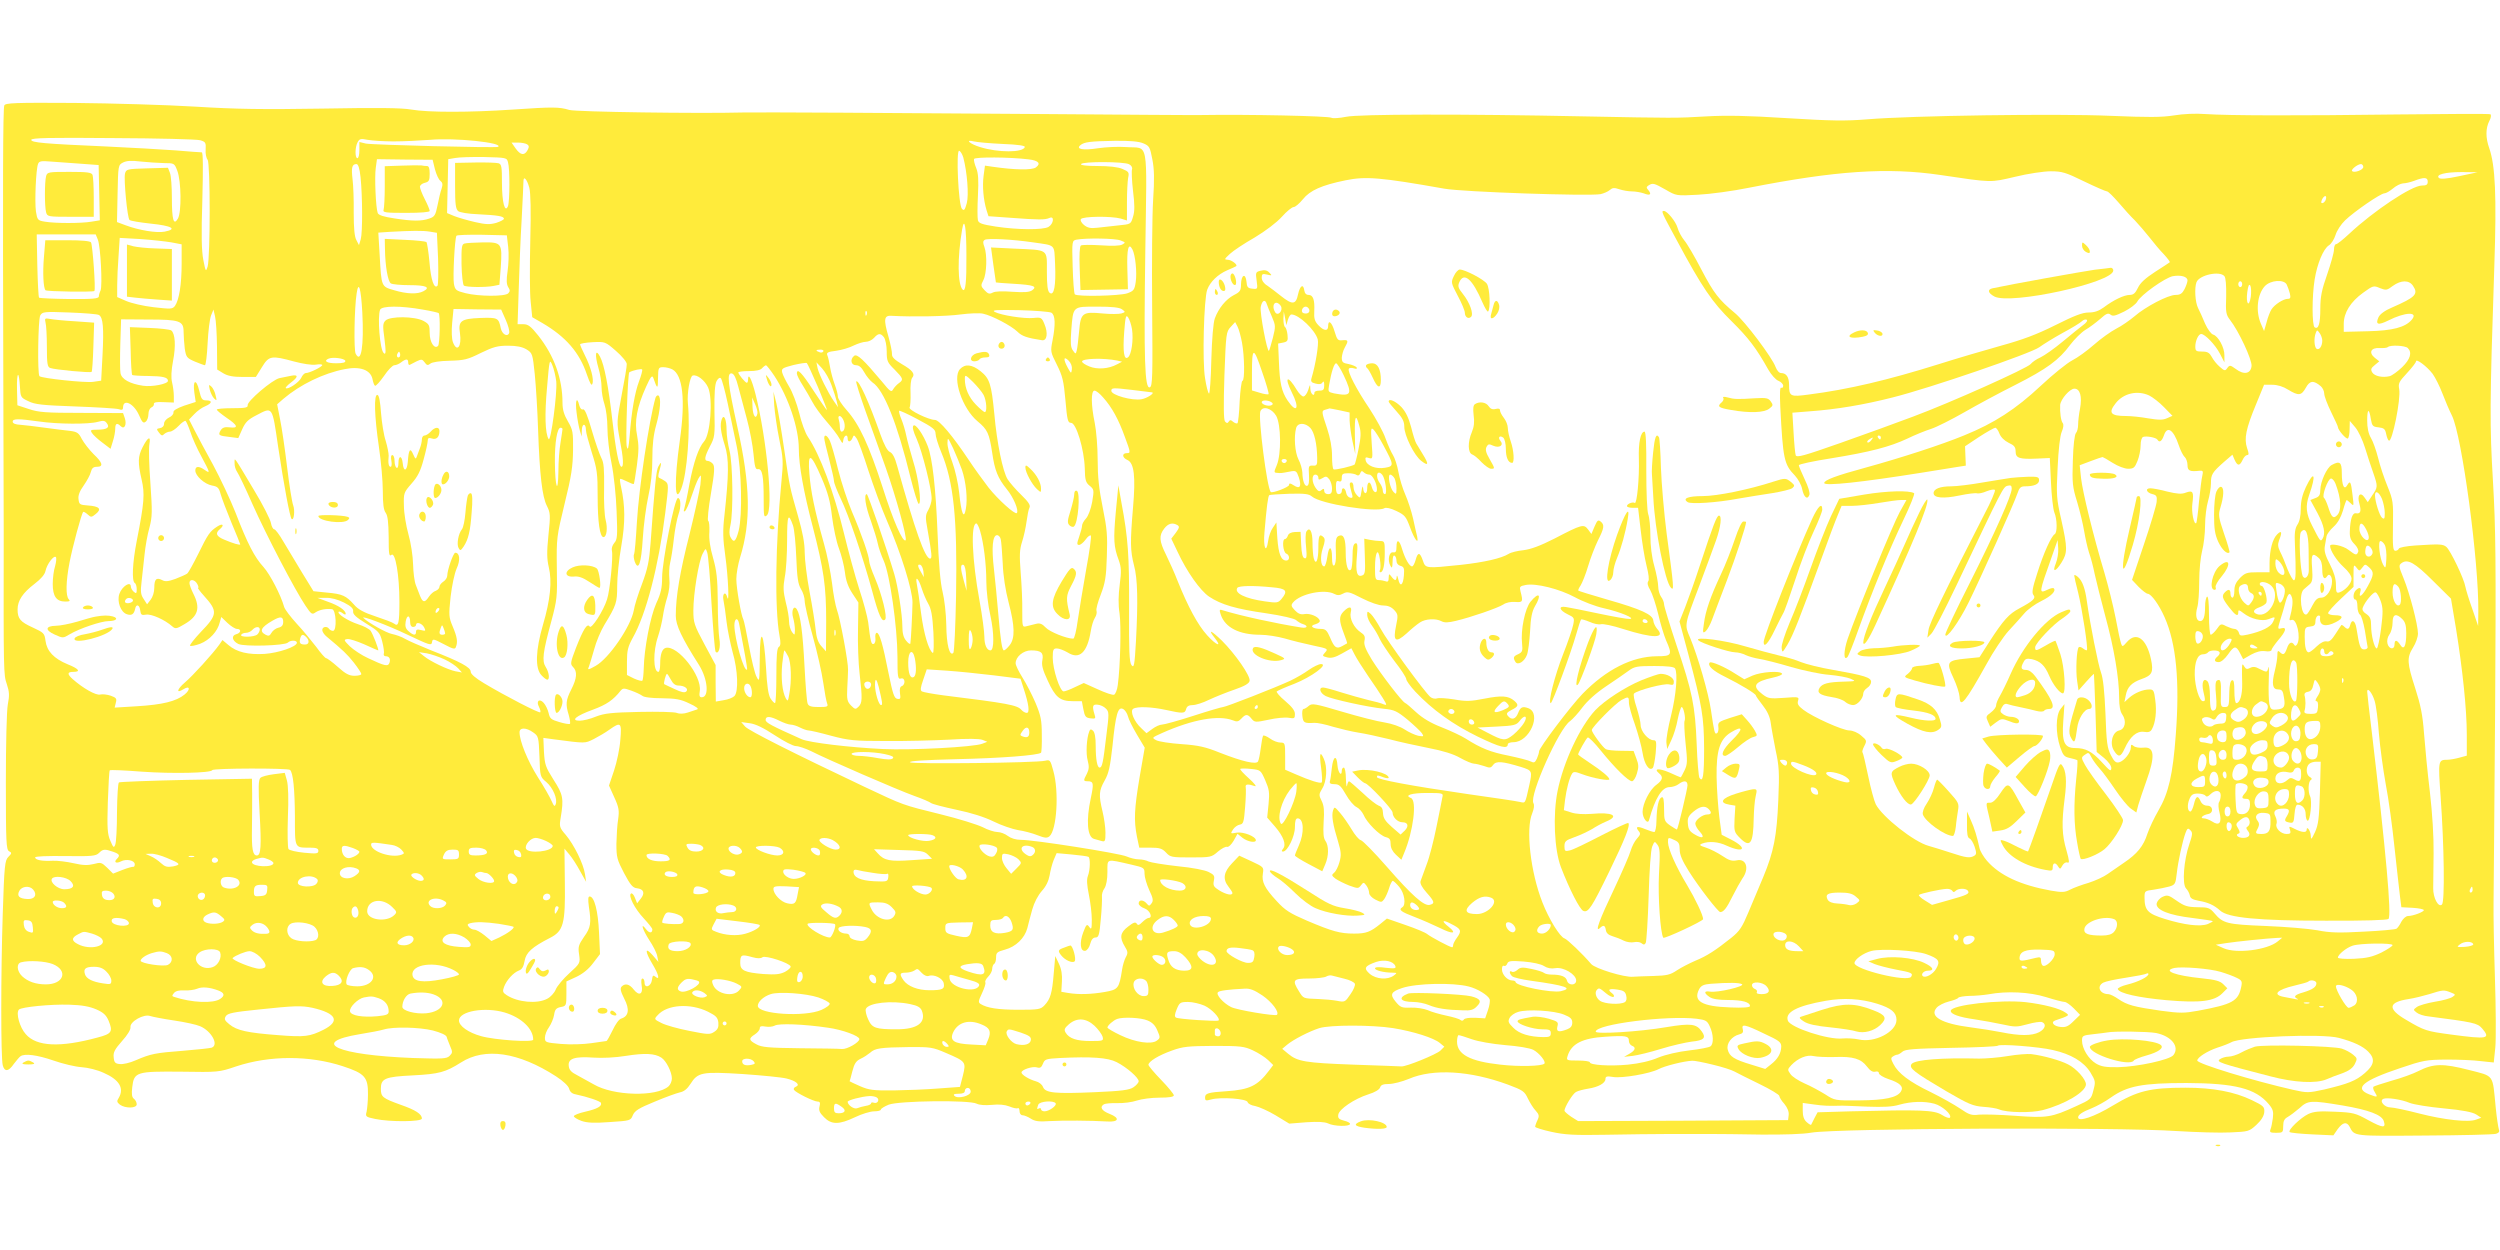 <?xml version="1.0" standalone="no"?>
<!DOCTYPE svg PUBLIC "-//W3C//DTD SVG 20010904//EN"
 "http://www.w3.org/TR/2001/REC-SVG-20010904/DTD/svg10.dtd">
<svg version="1.0" xmlns="http://www.w3.org/2000/svg"
 width="1280pt" height="640pt" viewBox="0 0 1280 640"
 preserveAspectRatio="xMidYMid meet">
<g transform="translate(0,640) scale(0.1,-0.1)"
fill="#ffeb3b" stroke="none">
<path d="M22 5860 c-7 -16 -8 -392 -5 -1425 1 -363 2 -703 2 -755 -1 -729 -1
-734 16 -783 13 -39 14 -58 5 -104 -6 -32 -10 -203 -10 -399 0 -307 2 -344 16
-352 15 -8 15 -11 -3 -29 -18 -18 -21 -41 -29 -294 -10 -306 -10 -733 0 -773
9 -35 30 -33 57 7 13 17 28 35 34 39 21 15 85 7 169 -22 48 -17 113 -32 144
-34 32 -2 81 -14 113 -29 80 -35 106 -79 77 -128 -11 -17 -10 -22 6 -35 28
-20 86 -19 86 2 0 9 -6 22 -14 28 -11 8 -13 24 -9 59 9 79 21 82 250 80 190
-3 194 -3 282 27 172 57 375 57 546 1 113 -37 130 -56 129 -145 0 -34 -4 -73
-7 -88 -7 -25 -4 -27 44 -37 75 -16 239 -15 239 2 0 23 -32 44 -110 71 -91 33
-100 40 -100 81 0 53 20 62 163 69 135 7 168 16 247 66 123 79 295 53 487 -71
37 -24 63 -49 67 -63 4 -16 15 -26 33 -29 62 -13 127 -35 130 -44 6 -17 -20
-31 -81 -45 -31 -7 -57 -17 -58 -23 0 -5 17 -16 39 -24 29 -10 64 -12 145 -6
104 7 107 7 118 35 10 23 30 36 111 69 54 23 113 44 130 48 21 4 38 18 54 43
38 60 58 64 267 51 101 -7 202 -17 225 -23 49 -12 72 -32 48 -42 -9 -3 -13
-10 -10 -16 9 -14 101 -60 121 -60 12 0 15 -6 10 -25 -5 -20 0 -32 23 -55 38
-39 77 -39 159 0 35 17 79 30 98 30 19 0 34 4 34 9 0 5 18 16 40 25 50 20 415
25 451 5 14 -7 43 -9 77 -6 37 4 67 1 90 -8 19 -8 38 -12 43 -9 5 3 9 -4 9
-15 0 -12 7 -21 15 -21 9 0 28 -8 42 -17 21 -14 42 -17 97 -13 71 4 212 3 295
-2 60 -4 66 18 12 39 -41 16 -52 35 -29 49 6 4 38 7 69 6 32 -1 76 5 99 13 24
8 76 15 116 15 50 0 74 4 74 12 0 6 -29 42 -65 79 -36 37 -65 72 -65 77 0 17
52 49 120 73 57 21 84 23 215 24 136 0 155 -2 200 -23 28 -13 62 -35 77 -49
l27 -26 -22 -29 c-58 -77 -99 -97 -217 -105 -95 -6 -110 -11 -110 -32 0 -17 4
-18 32 -10 49 13 182 4 186 -14 2 -8 19 -17 39 -20 19 -4 67 -25 105 -48 l69
-42 87 7 c61 4 94 2 112 -6 29 -15 109 -17 112 -3 2 5 -12 13 -30 17 -27 7
-33 13 -30 31 4 28 82 81 154 104 33 10 56 24 60 35 4 13 15 18 45 18 22 0 68
12 102 26 125 54 314 42 507 -29 78 -29 86 -35 103 -72 11 -22 28 -50 40 -62
17 -19 19 -27 9 -48 -7 -14 -12 -30 -12 -34 0 -4 37 -16 83 -26 68 -15 116
-18 277 -15 107 2 256 4 330 4 74 0 167 0 205 0 39 0 156 -1 260 -3 116 -1
217 2 260 10 130 22 1562 29 1870 8 99 -6 223 -10 275 -7 92 4 96 5 133 39 25
23 38 45 40 64 2 28 -3 33 -63 62 -89 43 -199 64 -340 64 -182 0 -247 -16
-373 -92 -94 -57 -177 -85 -177 -60 0 13 21 28 70 47 25 10 69 34 98 55 84 59
161 74 387 74 248 -1 353 -28 420 -107 23 -27 26 -39 22 -73 -3 -22 -8 -48
-12 -57 -6 -15 -1 -18 29 -18 34 0 36 2 36 35 0 25 6 37 23 46 12 7 39 27 60
45 44 41 58 41 221 14 135 -23 201 -48 211 -80 12 -37 -4 -36 -78 4 -67 37
-78 40 -172 44 -81 4 -109 1 -137 -12 -39 -19 -105 -82 -95 -92 3 -4 55 -9
115 -12 l109 -5 22 32 c26 35 46 40 61 12 25 -49 16 -48 383 -45 191 1 356 5
367 9 15 5 19 12 14 23 -3 10 -11 60 -16 112 -17 173 -5 158 -138 192 -132 34
-181 33 -258 -6 -27 -14 -88 -36 -136 -49 -48 -14 -90 -28 -94 -31 -3 -4 -1
-16 6 -26 18 -29 16 -30 -28 -13 -79 31 -33 70 158 134 118 40 134 43 237 44
61 0 140 -3 177 -8 l66 -7 8 77 c4 43 3 204 -2 358 -5 154 -8 325 -7 380 1 55
4 501 8 990 5 763 3 930 -11 1170 -17 292 -17 384 7 1105 12 358 5 512 -26
601 -19 53 -19 102 0 139 9 16 11 31 6 35 -5 3 -218 2 -473 -1 -524 -7 -864
-6 -986 2 -49 4 -114 1 -162 -7 -63 -10 -131 -10 -325 -2 -275 12 -1020 1
-1245 -18 -113 -9 -182 -8 -410 6 -203 13 -312 15 -415 9 -150 -9 -165 -9
-620 0 -624 13 -1157 12 -1223 -2 -34 -7 -68 -9 -75 -5 -14 9 -425 18 -667 14
-36 -1 -398 2 -805 5 -768 6 -1467 10 -1545 8 -219 -6 -851 3 -885 13 -52 16
-85 16 -290 2 -222 -15 -433 -15 -519 0 -50 9 -176 10 -455 5 -306 -5 -441 -3
-651 10 -146 9 -424 17 -619 19 -307 2 -354 0 -359 -13z m1003 -178 c27 -8 30
-12 28 -47 -2 -21 3 -45 10 -53 14 -18 14 -498 0 -547 -9 -28 -10 -27 -22 34
-9 47 -11 127 -5 307 4 161 4 244 -3 244 -6 0 -66 4 -134 10 -68 5 -227 14
-354 20 -321 14 -385 20 -385 34 0 10 94 12 418 9 229 -1 431 -6 447 -11z
m990 -6 c50 0 133 4 186 8 127 12 381 -15 349 -36 -10 -6 -646 10 -677 17
l-33 8 0 -42 c0 -22 -4 -41 -10 -41 -13 0 -13 56 1 82 10 18 16 19 52 12 23
-4 83 -8 132 -8z m3118 -13 c80 -3 117 -9 114 -16 -9 -29 -137 -29 -229 0 -53
16 -80 41 -32 29 16 -4 82 -10 147 -13z m721 3 c31 -13 34 -19 46 -82 10 -50
11 -103 4 -208 -5 -78 -7 -324 -5 -547 3 -359 2 -407 -12 -412 -26 -10 -31
142 -23 699 8 586 20 522 -99 531 -38 3 -103 0 -143 -6 -76 -12 -116 -5 -90
16 19 16 51 20 176 22 76 1 123 -3 146 -13z m-3155 -5 c10 -7 11 -13 2 -30
-16 -29 -36 -26 -61 9 l-21 30 33 0 c18 0 39 -4 47 -9z m2233 -67 c20 -76 29
-192 18 -234 -10 -36 -14 -41 -25 -29 -18 20 -31 303 -14 297 7 -2 16 -18 21
-34z m-2331 -25 c10 -33 9 -200 0 -224 -16 -39 -31 20 -31 119 0 81 -2 95 -17
100 -10 3 -64 5 -120 4 l-103 -2 0 -117 c0 -94 3 -119 16 -130 9 -7 51 -14
102 -16 101 -5 132 -10 132 -23 0 -5 -18 -14 -39 -21 -32 -9 -53 -9 -109 4
-39 9 -87 23 -107 31 l-36 15 3 138 3 138 35 6 c19 4 87 6 150 5 112 -3 115
-3 121 -27z m2666 15 c50 -6 64 -21 37 -41 -19 -15 -110 -13 -220 3 l-41 6 -7
-52 c-7 -54 -1 -122 15 -176 l10 -31 112 -8 c146 -11 178 -11 200 -1 27 13 22
-30 -5 -46 -29 -16 -158 -15 -270 2 -71 11 -87 17 -91 32 -3 11 -3 68 0 126 4
82 2 115 -9 142 -8 19 -13 40 -11 46 4 11 184 10 280 -2z m-3040 -51 c7 -26
19 -53 28 -59 11 -9 13 -18 6 -40 -6 -16 -15 -55 -21 -86 -10 -50 -15 -58 -42
-67 -40 -14 -85 -14 -180 1 -53 8 -79 16 -84 27 -10 26 -17 185 -10 232 l6 44
143 -2 142 -1 12 -49z m-1817 29 l95 -7 3 -142 3 -141 -43 -7 c-52 -9 -185 -9
-238 0 -37 6 -39 9 -46 52 -7 50 0 218 11 244 5 14 17 16 63 12 31 -2 100 -7
152 -11z m429 3 c54 0 54 -1 69 -40 20 -53 22 -211 3 -244 -22 -38 -31 -8 -31
106 0 56 -4 113 -10 128 l-10 26 -107 -3 c-103 -3 -107 -4 -113 -27 -7 -29 12
-227 23 -237 4 -5 54 -13 109 -19 108 -11 138 -28 71 -41 -41 -8 -132 7 -201
33 l-43 16 3 146 c3 144 3 146 28 159 18 9 43 11 90 5 36 -4 89 -7 119 -8z
m4942 -6 c12 -6 18 -17 15 -26 -3 -8 -1 -58 5 -110 9 -71 9 -105 0 -133 -11
-38 -12 -38 -74 -44 -34 -4 -83 -9 -108 -12 -35 -4 -50 -1 -69 14 -13 11 -20
24 -16 30 9 15 156 16 204 3 l32 -10 0 93 c0 52 3 108 6 125 6 28 4 32 -29 46
-23 10 -69 15 -127 15 -58 0 -89 4 -85 10 8 14 221 13 246 -1z m-3935 -66 c10
-96 11 -282 1 -318 l-9 -30 -13 25 c-10 17 -14 61 -14 141 1 64 -2 141 -6 172
-7 58 -3 77 20 77 9 0 16 -21 21 -67z m10254 52 c0 -15 -46 -32 -57 -21 -8 7
27 35 45 36 6 0 12 -7 12 -15z m-2165 -41 c268 -40 254 -39 383 -9 65 16 146
28 182 28 58 0 77 -6 171 -52 58 -28 111 -51 117 -51 6 0 32 -26 59 -57 26
-31 64 -73 84 -92 19 -20 52 -58 74 -86 21 -27 54 -67 74 -87 19 -21 33 -39
30 -41 -2 -2 -36 -24 -75 -49 -49 -32 -76 -56 -88 -82 -13 -27 -23 -36 -42
-36 -28 0 -83 -26 -133 -64 -25 -18 -47 -26 -77 -26 -32 0 -73 -16 -171 -65
-96 -48 -166 -74 -278 -105 -82 -23 -226 -65 -320 -95 -259 -81 -461 -129
-664 -155 -95 -13 -101 -10 -101 50 0 39 -14 60 -41 60 -10 0 -21 13 -28 31
-17 48 -157 234 -208 276 -83 69 -108 101 -172 223 -34 66 -74 134 -88 150
-13 16 -29 45 -34 64 -9 32 -53 86 -70 86 -15 0 -12 -6 67 -152 129 -240 180
-315 280 -413 86 -85 126 -137 188 -248 15 -26 38 -52 52 -57 13 -5 24 -17 24
-25 0 -9 -5 -13 -10 -10 -7 4 -8 -29 -5 -97 14 -270 19 -295 75 -353 16 -17
33 -48 37 -69 9 -43 27 -57 37 -30 4 10 -6 43 -24 80 -16 34 -30 67 -30 72 0
5 73 21 163 35 203 33 302 59 392 101 39 19 93 41 122 50 28 9 105 48 170 85
66 38 183 101 261 140 162 82 224 128 281 205 22 29 57 64 78 77 21 12 55 38
76 56 31 28 41 32 53 22 12 -10 25 -6 70 16 30 15 60 38 67 51 18 34 142 122
182 130 41 7 75 -2 75 -22 0 -8 -7 -28 -15 -44 -12 -23 -22 -30 -46 -30 -39 0
-155 -61 -211 -110 -24 -20 -65 -49 -93 -63 -27 -14 -79 -51 -114 -82 -35 -31
-85 -67 -111 -80 -27 -14 -99 -72 -162 -131 -127 -119 -238 -191 -391 -253
-116 -48 -326 -116 -508 -166 -147 -40 -209 -63 -209 -78 0 -17 193 4 500 53
74 12 155 25 180 29 l45 7 -2 49 -2 50 72 48 c40 26 78 47 83 47 5 0 15 -13
21 -30 7 -18 25 -36 47 -47 29 -13 36 -22 36 -45 0 -34 20 -40 110 -36 l65 3
6 -125 c3 -69 11 -138 17 -153 15 -35 16 -104 2 -112 -18 -11 -57 -97 -89
-199 -25 -77 -29 -101 -20 -112 14 -17 -1 -31 -72 -69 -53 -28 -81 -59 -153
-170 l-51 -80 -69 -7 c-97 -9 -103 -18 -65 -98 17 -36 31 -80 32 -98 2 -61 30
-26 138 168 34 63 86 140 113 170 28 30 65 71 81 90 17 20 56 48 87 63 51 25
77 52 63 65 -3 3 -17 0 -31 -7 -46 -21 -47 -23 23 174 l28 80 3 -42 c2 -22 -4
-57 -12 -77 -20 -48 -2 -46 29 4 31 50 31 73 -1 218 -25 109 -26 127 -19 267
4 91 12 163 21 184 9 21 11 38 5 45 -9 11 -15 54 -13 93 3 29 49 83 73 83 29
0 40 -40 29 -101 -6 -29 -10 -66 -10 -83 0 -18 -5 -37 -11 -43 -7 -7 -14 -63
-16 -140 -4 -116 -2 -136 22 -213 14 -47 30 -114 36 -150 6 -36 17 -85 25
-110 9 -25 22 -74 29 -110 8 -36 32 -132 54 -214 45 -164 71 -319 71 -418 0
-41 5 -71 16 -86 23 -33 15 -75 -16 -82 -35 -8 -50 -68 -26 -104 22 -35 34
-33 54 11 28 62 62 91 99 86 23 -4 34 0 41 14 18 32 25 91 17 148 -6 49 -9 55
-30 55 -33 0 -76 -18 -104 -43 l-24 -22 7 35 c8 43 30 65 80 83 55 19 63 35
49 102 -23 106 -75 143 -123 88 -22 -25 -24 -26 -30 -8 -4 11 -17 70 -28 131
-12 61 -38 165 -57 230 -58 193 -112 415 -120 486 l-7 66 56 21 c31 12 59 21
61 21 2 0 26 -13 52 -30 27 -17 61 -30 79 -30 28 0 34 5 48 40 9 22 16 58 16
79 0 23 5 41 13 44 17 6 66 -3 73 -14 10 -17 22 -9 33 21 17 52 49 31 76 -49
9 -27 23 -55 31 -61 7 -7 14 -25 14 -41 0 -30 12 -35 64 -29 15 1 17 -3 12
-25 -4 -14 -11 -74 -17 -132 -5 -59 -12 -109 -14 -111 -12 -12 -26 58 -20 100
8 60 3 69 -33 56 -22 -9 -44 -7 -95 5 -36 10 -76 17 -87 17 -29 0 -20 -23 11
-30 20 -5 24 -11 21 -40 -2 -19 -31 -117 -65 -217 l-61 -182 34 -36 c19 -19
40 -35 46 -35 18 0 59 -57 87 -121 59 -133 78 -326 57 -601 -15 -205 -37 -299
-89 -388 -21 -36 -46 -89 -56 -118 -20 -64 -53 -104 -120 -149 -27 -19 -65
-45 -84 -58 -19 -14 -63 -34 -97 -45 -35 -10 -78 -26 -95 -35 -27 -14 -40 -15
-98 -5 -155 28 -262 77 -328 153 -18 21 -35 50 -38 65 -12 56 -26 103 -45 144
l-19 43 0 -66 c-1 -49 3 -68 13 -72 8 -3 19 -22 26 -42 10 -31 10 -39 -1 -46
-22 -14 -43 -11 -121 15 -40 13 -91 29 -113 35 -75 20 -237 148 -271 213 -8
16 -26 81 -39 145 -13 63 -26 118 -29 121 -3 2 1 17 9 32 14 27 13 30 -16 54
-17 15 -43 26 -60 26 -34 0 -188 69 -236 106 -26 20 -32 30 -27 46 6 20 4 21
-72 15 -73 -5 -81 -4 -111 19 -55 42 -41 64 56 85 28 6 49 15 45 20 -9 16
-107 9 -151 -10 l-42 -19 -47 29 c-52 34 -122 64 -130 57 -14 -15 16 -43 80
-74 80 -40 156 -86 156 -95 0 -3 16 -26 35 -50 23 -29 37 -59 41 -89 3 -25 15
-88 25 -140 18 -82 20 -116 14 -255 -8 -187 -23 -265 -77 -395 -22 -52 -57
-135 -77 -183 -31 -74 -44 -94 -86 -128 -80 -64 -126 -94 -185 -118 -30 -13
-73 -35 -94 -49 -34 -23 -51 -27 -120 -29 -45 -1 -92 -3 -106 -4 -43 -4 -193
42 -213 65 -45 53 -122 126 -136 131 -24 7 -81 100 -114 185 -61 155 -86 376
-52 456 9 23 12 42 6 52 -22 39 132 384 188 420 12 9 41 40 63 70 26 34 69 73
121 108 45 30 97 66 116 80 30 22 44 24 132 24 66 0 100 -4 105 -12 15 -25 6
-136 -20 -241 -15 -59 -26 -122 -24 -140 l4 -32 21 45 c12 25 27 73 33 108 7
34 16 62 20 62 10 0 22 -59 15 -71 -3 -5 -1 -56 5 -113 10 -93 10 -109 -5
-140 -10 -20 -18 -36 -20 -36 -1 0 -28 11 -58 25 -54 23 -83 21 -52 -5 22 -18
18 -34 -14 -58 -35 -25 -71 -97 -71 -139 0 -33 27 -66 33 -42 31 112 66 169
105 169 15 0 36 7 46 15 28 21 46 19 46 -6 0 -17 -48 -220 -54 -226 -1 -1 -16
8 -34 20 -30 21 -32 26 -32 85 0 46 -3 63 -12 60 -16 -6 -25 -47 -27 -120 0
-33 -6 -58 -11 -58 -6 0 -27 7 -47 15 -40 17 -52 13 -33 -10 11 -13 9 -19 -9
-39 -12 -13 -26 -41 -32 -62 -6 -21 -44 -109 -84 -194 -75 -157 -101 -227 -74
-202 19 18 27 15 31 -10 2 -15 13 -25 33 -31 17 -5 43 -15 58 -23 16 -8 40
-11 53 -8 13 3 31 1 38 -5 11 -9 16 -9 22 1 4 7 11 114 15 238 4 138 11 237
18 255 12 29 13 29 27 10 13 -16 14 -43 8 -150 -6 -117 7 -302 22 -326 4 -8
204 85 204 95 0 20 -40 104 -82 174 -58 96 -97 185 -98 220 0 26 1 26 35 10
20 -9 25 -18 25 -48 0 -26 13 -57 47 -111 51 -81 150 -209 161 -209 17 1 32
19 62 80 18 36 41 77 51 92 37 51 20 104 -29 93 -25 -5 -40 0 -74 23 -24 16
-61 35 -83 42 -34 11 -37 14 -20 21 35 13 82 10 126 -11 89 -40 108 -13 23 31
l-49 25 -12 90 c-6 49 -13 141 -14 205 -2 136 16 194 73 229 64 39 66 18 3
-43 -44 -44 -58 -77 -32 -77 7 0 37 20 66 45 29 25 63 48 77 51 22 6 23 7 9
33 -8 14 -26 39 -41 55 l-26 29 -61 -19 c-57 -19 -62 -22 -59 -46 2 -14 -1
-29 -7 -32 -12 -8 -14 4 -31 119 -13 88 -67 274 -106 368 -30 71 -32 61 48
272 33 88 71 191 84 228 25 71 31 127 15 127 -11 0 -30 -49 -96 -250 -26 -80
-61 -178 -77 -219 l-29 -73 45 -167 c71 -267 80 -319 81 -483 0 -139 -6 -178
-24 -150 -4 7 -11 84 -14 172 -8 197 -22 267 -103 506 -35 105 -64 200 -64
210 0 10 -7 28 -15 38 -8 11 -15 35 -15 53 0 18 -9 66 -20 105 -13 46 -20 103
-20 155 0 45 -5 94 -11 110 -6 17 -10 107 -10 226 1 129 -2 197 -9 197 -20 0
-32 -56 -29 -140 3 -97 -10 -232 -21 -225 -11 7 -40 -5 -40 -16 0 -5 13 -9 29
-9 l28 0 13 -112 c7 -62 20 -144 30 -183 11 -44 15 -74 9 -81 -6 -8 -3 -24 10
-45 11 -19 29 -74 41 -123 11 -49 30 -110 40 -134 34 -76 30 -82 -47 -82 -127
-1 -259 -68 -380 -192 -61 -63 -223 -277 -223 -295 0 -7 -5 -23 -11 -37 -10
-21 -15 -23 -31 -15 -11 6 -62 19 -114 30 -92 18 -140 37 -219 87 -22 14 -77
40 -123 58 -57 22 -98 47 -131 77 -26 24 -51 46 -57 48 -16 7 -123 146 -170
221 -32 53 -42 77 -38 97 5 22 0 31 -20 44 -34 23 -58 71 -50 102 8 31 -8 33
-36 5 -25 -25 -25 -46 0 -112 11 -28 19 -52 17 -52 -1 -1 -12 -7 -25 -14 -29
-16 -40 -9 -62 44 -16 37 -24 44 -47 44 -43 0 -61 16 -28 24 14 4 25 12 22 19
-6 20 -50 38 -78 33 -19 -4 -33 2 -49 19 -20 21 -21 27 -9 41 37 44 161 70
211 43 15 -8 27 -8 45 2 22 12 32 9 96 -24 44 -22 86 -37 108 -37 24 0 42 -7
57 -23 20 -22 21 -27 10 -80 -17 -81 -3 -91 54 -40 23 22 54 47 68 56 28 19
82 22 111 6 15 -8 35 -7 72 2 77 18 216 66 244 84 14 10 40 15 61 13 39 -3 41
1 27 54 -6 24 -4 27 27 33 52 10 172 -20 252 -63 40 -22 106 -47 147 -56 85
-19 168 -54 132 -55 -12 -1 -84 12 -160 28 -76 16 -150 31 -165 33 -41 7 -35
-16 8 -37 34 -16 36 -19 29 -53 -4 -21 -27 -89 -52 -152 -43 -110 -79 -250
-63 -250 8 0 103 256 130 352 11 39 22 73 25 76 2 3 22 -3 44 -12 21 -10 47
-15 58 -12 10 3 60 -7 112 -24 158 -50 221 -49 175 1 -9 11 -18 29 -19 41 -2
31 -60 58 -235 108 -80 23 -147 44 -149 46 -2 2 3 14 12 27 8 13 26 57 38 98
12 41 35 100 50 131 33 65 35 81 14 98 -13 10 -17 6 -31 -26 l-16 -38 -17 23
c-22 29 -31 27 -171 -46 -75 -38 -121 -55 -160 -60 -30 -3 -64 -11 -76 -19
-37 -23 -126 -43 -244 -56 -182 -19 -181 -19 -195 22 -15 44 -26 44 -37 3 -5
-18 -13 -33 -18 -33 -14 0 -36 39 -51 88 -14 49 -29 55 -29 12 0 -24 -4 -30
-17 -28 -21 4 -30 -41 -14 -69 8 -15 10 -11 11 20 0 23 4 36 10 32 6 -3 10
-15 10 -27 0 -12 8 -22 20 -25 18 -5 21 -12 18 -49 -4 -52 -20 -62 -29 -19 -4
17 -7 22 -8 13 0 -10 -4 -18 -7 -18 -4 0 -13 8 -20 18 -12 16 -13 15 -14 -7 0
-17 -4 -22 -16 -17 -9 3 -24 6 -35 6 -17 0 -19 8 -19 63 0 80 16 108 25 44 4
-25 4 -50 0 -56 -3 -6 -2 -11 3 -11 14 0 22 37 22 103 0 53 -1 57 -24 57 -13
0 -36 3 -52 6 l-29 6 3 -91 c3 -78 1 -92 -13 -97 -27 -11 -35 16 -28 95 5 61
4 73 -8 69 -10 -4 -14 -22 -14 -65 0 -34 -4 -65 -8 -69 -15 -16 -27 21 -27 86
0 72 -10 96 -34 87 -17 -7 -19 -20 -16 -98 1 -26 -3 -50 -9 -54 -7 -4 -11 9
-11 39 0 62 -16 66 -24 6 -4 -28 -11 -50 -16 -50 -18 0 -22 50 -7 94 11 32 12
47 4 55 -21 21 -27 10 -27 -53 0 -66 -13 -94 -24 -53 -3 12 -6 48 -6 79 0 57
-14 83 -31 57 -5 -8 -6 -43 -2 -78 5 -52 3 -63 -8 -59 -10 3 -15 25 -17 70
l-3 65 -30 -1 c-18 -1 -31 -7 -35 -18 -3 -10 -10 -18 -15 -18 -16 0 -10 -67 6
-74 19 -7 20 -36 1 -36 -27 0 -40 33 -46 114 l-5 81 -18 -27 c-11 -15 -21 -45
-24 -67 -10 -71 -26 -34 -19 43 11 130 18 186 25 191 4 2 50 5 103 7 78 2 100
-1 115 -14 42 -38 332 -84 371 -60 8 5 32 0 61 -14 44 -21 50 -29 70 -83 22
-61 46 -94 37 -49 -3 12 -13 55 -21 93 -9 39 -27 94 -40 123 -13 29 -29 81
-35 115 -6 34 -19 73 -28 87 -9 14 -26 52 -38 85 -11 33 -49 102 -83 154 -67
99 -113 189 -105 203 3 5 15 6 26 2 13 -4 18 -2 14 5 -4 5 -22 13 -41 17 -30
5 -35 10 -35 33 1 14 7 37 15 51 20 35 19 41 -11 38 -24 -3 -28 2 -41 45 -14
48 -33 63 -33 27 0 -27 -22 -25 -50 5 -19 20 -23 35 -21 71 3 59 -6 84 -29 84
-12 0 -20 8 -22 23 -5 36 -22 25 -32 -20 -11 -54 -29 -55 -88 -8 -24 19 -55
43 -70 53 -17 10 -28 26 -28 40 0 19 4 22 28 16 25 -6 26 -5 11 10 -11 12 -24
15 -44 10 -26 -6 -27 -9 -21 -51 6 -44 5 -44 -22 -41 -23 2 -28 8 -30 36 -5
46 -27 35 -28 -13 0 -33 -5 -40 -37 -56 -40 -21 -78 -67 -97 -119 -8 -21 -15
-105 -18 -212 -2 -98 -8 -176 -12 -173 -5 3 -14 38 -20 78 -15 83 -6 409 11
454 15 40 54 78 102 99 23 10 44 19 46 21 10 7 -24 33 -43 33 -19 1 -18 3 11
30 17 16 74 54 127 84 56 34 112 76 139 106 25 28 52 50 61 50 8 0 29 18 47
40 36 45 96 72 219 97 103 21 178 15 505 -43 94 -17 740 -39 800 -28 17 4 38
13 47 21 14 12 23 13 49 4 18 -6 47 -11 65 -11 18 0 45 -5 60 -10 32 -13 42
-6 24 16 -12 13 -11 17 1 25 21 13 27 12 87 -22 55 -32 55 -32 166 -26 61 3
179 19 262 36 442 87 709 105 979 65z m2656 -6 c-65 -14 -97 -16 -104 -9 -17
17 31 30 118 30 l80 -1 -94 -20z m-9881 -59 c7 -27 9 -118 5 -272 -3 -128 -3
-268 2 -311 l8 -80 52 -30 c121 -71 190 -151 228 -264 16 -46 24 -60 28 -47 9
22 -8 86 -39 147 -13 26 -24 51 -24 55 0 4 29 9 64 11 64 3 65 3 120 -45 30
-26 55 -56 55 -67 1 -10 -11 -81 -26 -158 -26 -139 -26 -140 -10 -227 19 -97
21 -141 9 -141 -13 0 -30 88 -47 240 -19 167 -41 284 -63 324 -23 44 -28 11
-8 -58 9 -30 16 -74 16 -99 0 -24 7 -64 15 -87 8 -24 15 -77 15 -121 0 -43 9
-125 21 -181 12 -59 23 -164 26 -246 5 -127 4 -144 -12 -162 -10 -12 -15 -28
-12 -40 7 -28 -10 -205 -25 -249 -18 -58 -80 -154 -89 -139 -12 19 -32 -12
-70 -109 -29 -76 -30 -83 -15 -98 23 -23 20 -58 -9 -115 -28 -55 -30 -76 -13
-131 6 -22 9 -42 6 -45 -3 -3 -28 1 -54 9 -42 12 -49 18 -55 46 -4 17 -15 41
-25 52 -22 25 -41 10 -24 -21 6 -12 9 -24 6 -27 -5 -6 -178 83 -288 149 -45
27 -68 47 -68 59 0 22 -51 50 -202 109 -57 23 -117 49 -134 59 -16 10 -47 21
-67 25 -28 5 -121 57 -146 82 -17 16 126 -38 226 -86 112 -53 122 -57 125 -38
3 19 6 18 60 -10 47 -25 58 -28 62 -15 11 26 6 53 -16 105 -20 47 -21 57 -11
152 7 59 20 120 31 145 20 43 16 81 -7 81 -10 0 -41 -89 -41 -117 0 -10 -9
-24 -20 -31 -11 -7 -20 -19 -20 -26 0 -8 -9 -17 -19 -21 -11 -3 -26 -17 -35
-30 -21 -32 -31 -31 -45 3 -6 15 -16 41 -22 57 -7 17 -13 64 -14 105 -1 43
-11 109 -24 155 -12 43 -23 109 -23 146 -2 65 0 68 39 113 32 36 46 64 62 124
12 43 21 86 21 96 0 13 5 16 21 11 23 -8 39 7 39 38 0 23 -23 22 -45 -3 -10
-11 -24 -20 -32 -20 -7 0 -13 -9 -13 -20 0 -10 -4 -29 -9 -42 -5 -13 -12 -32
-16 -43 -6 -18 -8 -17 -20 10 -15 35 -23 23 -27 -40 -4 -48 -22 -53 -26 -7 -4
41 -22 42 -22 1 0 -17 -4 -28 -10 -24 -5 3 -10 19 -10 36 0 16 -5 29 -11 29
-7 0 -9 -11 -5 -30 3 -17 1 -30 -4 -30 -10 0 -14 18 -10 57 0 12 -6 45 -15 75
-10 29 -20 93 -24 142 -4 58 -10 91 -18 94 -20 6 -16 -110 7 -266 11 -74 20
-175 20 -226 0 -66 4 -98 15 -112 10 -14 14 -47 15 -123 0 -88 2 -102 14 -92
20 17 41 -104 41 -241 0 -109 -5 -129 -27 -111 -7 6 -50 22 -95 37 -61 20 -90
36 -111 61 -40 45 -59 54 -139 61 l-68 7 -59 96 c-32 53 -75 124 -95 158 -20
35 -41 63 -47 63 -6 0 -14 15 -17 33 -3 17 -41 93 -86 167 -108 181 -100 170
-100 140 -1 -14 5 -35 13 -46 8 -11 44 -86 79 -166 70 -157 217 -439 271 -519
30 -45 34 -47 52 -34 20 13 53 20 84 16 21 -2 26 -111 5 -111 -7 0 -17 5 -20
10 -10 16 -35 12 -35 -6 0 -8 10 -24 23 -34 83 -69 105 -90 139 -133 21 -27
38 -53 38 -58 0 -5 -16 -9 -35 -9 -27 0 -46 10 -85 45 -28 25 -55 45 -60 45
-5 0 -28 26 -51 58 -24 31 -68 85 -100 119 -31 34 -60 72 -64 85 -17 61 -72
167 -106 205 -46 50 -82 120 -143 278 -26 66 -78 176 -115 245 -38 69 -81 149
-96 179 l-27 53 27 28 c15 16 40 34 56 40 35 15 38 30 5 30 -21 0 -26 7 -36
50 -15 63 -34 55 -25 -10 l7 -48 -59 -19 c-39 -14 -57 -25 -55 -35 1 -8 -9
-20 -23 -26 -14 -7 -25 -20 -25 -31 0 -12 -8 -21 -21 -23 -18 -3 -19 -5 -5
-23 12 -16 17 -18 27 -7 7 6 20 12 29 12 9 0 29 13 45 30 15 16 31 27 35 25 4
-3 15 -28 25 -57 9 -29 34 -85 56 -125 45 -84 47 -90 17 -69 -30 21 -48 20
-48 -3 0 -27 47 -70 86 -77 29 -5 35 -12 44 -45 6 -21 31 -87 55 -145 25 -59
45 -109 45 -111 0 -6 -38 5 -82 24 -41 17 -47 33 -23 53 26 22 16 33 -13 14
-38 -25 -47 -38 -97 -140 -25 -50 -50 -96 -57 -101 -7 -5 -34 -17 -60 -27 -36
-13 -52 -15 -68 -6 -29 15 -40 5 -40 -39 0 -23 -8 -48 -19 -62 l-18 -23 -18
28 c-15 22 -16 38 -10 89 4 34 10 96 15 137 4 41 15 104 25 138 15 57 15 82 5
229 -7 91 -9 181 -5 200 8 44 -8 36 -35 -17 -24 -47 -25 -78 -5 -165 17 -73
14 -117 -25 -315 -22 -113 -26 -205 -10 -215 6 -3 10 -18 10 -32 0 -21 -2 -24
-15 -13 -8 7 -15 19 -15 26 0 31 -45 3 -59 -37 -13 -39 7 -94 39 -104 24 -8
36 0 42 28 5 27 23 21 26 -9 3 -22 7 -25 30 -21 26 5 96 -26 134 -60 16 -14
22 -13 62 11 71 41 83 83 46 156 -11 22 -20 46 -20 55 0 22 27 19 40 -5 6 -11
8 -20 4 -20 -3 0 10 -18 29 -39 73 -81 72 -97 -16 -188 -33 -35 -57 -66 -54
-69 4 -4 27 1 52 10 48 19 89 63 100 109 l8 28 31 -30 c18 -17 40 -31 49 -31
24 0 21 -21 -3 -27 -27 -7 -22 -34 10 -50 30 -15 238 -9 254 7 13 13 46 13 46
-1 0 -20 -94 -52 -165 -57 -84 -5 -143 9 -185 45 l-31 26 -15 -22 c-34 -48
-138 -162 -177 -195 -41 -35 -47 -59 -8 -35 33 21 38 -1 6 -27 -43 -35 -113
-52 -244 -60 l-114 -7 6 25 c6 21 2 26 -26 36 -18 6 -42 9 -54 6 -21 -6 -88
32 -141 79 -29 26 -28 37 3 37 41 0 29 16 -29 39 -70 29 -106 67 -113 120 -5
39 -9 42 -65 68 -64 29 -78 45 -78 93 0 45 27 85 86 130 34 26 53 48 57 67 7
34 42 81 53 71 4 -5 2 -25 -4 -47 -7 -21 -12 -62 -12 -91 0 -63 19 -90 64 -90
23 0 27 3 18 12 -16 16 -15 90 4 188 15 79 61 250 70 259 2 2 12 -3 23 -13 17
-16 20 -15 42 3 31 25 18 39 -41 43 -41 3 -45 5 -48 32 -3 19 6 42 27 71 16
23 33 54 36 68 5 20 13 27 31 27 35 0 30 21 -17 65 -22 22 -49 57 -60 77 -16
32 -24 37 -61 42 -24 2 -81 10 -128 16 -47 7 -103 13 -125 15 -26 1 -40 7 -40
16 0 16 27 16 135 1 95 -14 254 -15 300 -2 29 8 37 7 47 -7 17 -22 1 -33 -50
-33 -33 0 -36 -2 -26 -17 6 -10 30 -32 53 -49 l42 -32 12 39 c7 21 12 50 12
64 0 27 9 32 28 13 19 -19 32 8 21 41 l-9 26 -213 1 c-183 0 -220 3 -270 20
l-58 19 -2 82 c-2 90 10 101 15 13 3 -53 4 -56 43 -74 33 -17 72 -21 240 -27
110 -4 210 -10 223 -14 16 -6 22 -3 22 8 0 48 55 22 82 -39 16 -37 22 -43 34
-33 8 6 14 24 14 39 0 16 7 30 15 34 8 3 14 11 13 17 -2 9 13 12 50 10 l52 -2
0 33 c0 18 -4 50 -9 70 -6 25 -4 62 5 110 15 76 11 140 -9 156 -7 5 -57 11
-112 13 l-100 4 4 -120 c1 -66 5 -122 8 -125 2 -2 39 -5 82 -5 76 -1 101 -7
101 -25 0 -16 -82 -32 -128 -25 -67 10 -109 33 -115 64 -3 14 -3 82 -1 151 l4
125 138 -1 c163 0 182 -7 182 -63 0 -21 3 -60 6 -86 7 -44 10 -48 51 -66 25
-10 48 -19 52 -19 5 0 11 51 14 113 3 62 11 126 18 143 l12 29 8 -35 c5 -19 9
-88 10 -153 l1 -119 31 -19 c23 -14 51 -19 100 -19 l67 0 31 50 c36 59 48 61
165 29 45 -12 91 -19 111 -16 18 3 33 2 33 -2 0 -9 -65 -41 -84 -41 -7 0 -18
-11 -24 -25 -11 -23 -69 -62 -79 -52 -2 3 9 15 26 28 39 29 40 43 1 35 -16 -3
-43 -9 -59 -12 -37 -8 -167 -119 -163 -139 2 -12 -12 -15 -78 -15 -44 0 -80
-3 -80 -7 0 -5 23 -23 50 -42 58 -39 63 -55 16 -49 -25 3 -37 -1 -46 -15 -15
-25 -10 -28 44 -34 l46 -6 20 45 c16 36 30 50 71 71 86 45 82 52 113 -160 30
-200 60 -360 69 -370 12 -11 18 44 8 70 -6 16 -20 103 -31 195 -11 92 -27 202
-36 245 l-15 77 32 28 c86 73 205 131 314 152 78 16 132 -4 142 -50 3 -17 9
-33 13 -35 4 -3 25 20 46 50 20 30 44 55 53 55 9 0 25 7 35 15 25 19 36 19 36
-1 0 -9 3 -14 8 -12 4 2 19 10 35 18 25 12 29 11 41 -5 11 -16 17 -17 29 -7 9
8 49 14 99 15 75 2 92 6 160 40 64 31 86 37 139 37 45 0 73 -6 95 -19 30 -19
31 -22 42 -127 6 -60 14 -188 17 -284 8 -232 21 -343 45 -390 18 -36 19 -46 8
-150 -9 -88 -8 -122 2 -165 17 -72 8 -165 -30 -294 -38 -131 -41 -223 -8 -258
12 -13 25 -23 30 -23 14 0 9 39 -8 65 -20 31 -15 74 29 235 29 109 31 124 28
272 -2 155 -1 160 40 330 35 141 42 191 43 273 1 92 -1 104 -26 147 -20 34
-28 60 -28 95 0 124 -42 241 -125 346 -37 46 -51 57 -75 57 l-30 0 6 183 c3
100 9 260 15 355 5 95 9 182 9 193 0 32 18 12 30 -32z m9720 31 c0 -16 -7 -20
-30 -20 -52 0 -247 -130 -372 -247 -31 -29 -61 -53 -67 -53 -6 0 -11 -12 -11
-28 0 -15 -16 -72 -35 -127 -28 -79 -35 -116 -35 -175 0 -77 -9 -108 -29 -96
-14 9 -14 159 0 245 13 81 44 156 73 175 12 7 27 31 34 53 6 21 28 55 49 75
48 46 182 138 201 138 8 0 27 11 44 25 16 14 39 25 51 26 12 0 38 6 57 13 52
20 70 19 70 -4z m-523 -95 c-4 -8 -11 -15 -17 -15 -7 0 -7 6 0 21 13 23 26 19
17 -6z m-6959 -281 c1 -142 -5 -191 -19 -177 -26 26 -28 161 -3 308 12 71 22
9 22 -131z m-2747 120 l36 -6 6 -132 c2 -72 1 -135 -3 -139 -17 -19 -34 30
-41 120 -5 53 -12 100 -16 104 -4 3 -54 9 -110 11 l-103 5 1 -51 c1 -88 15
-167 30 -177 8 -5 51 -9 96 -9 85 0 109 -11 71 -31 -30 -16 -83 -15 -150 5
-66 19 -65 16 -74 178 l-7 117 59 4 c111 6 169 7 205 1z m-1700 -41 c14 -35
24 -235 14 -260 -5 -10 -9 -24 -9 -31 -1 -11 -31 -14 -151 -13 -82 1 -152 4
-155 7 -3 3 -7 77 -9 165 l-3 159 151 0 151 0 11 -27z m2101 -38 c4 -33 2 -88
-3 -122 -7 -47 -6 -68 3 -83 10 -15 10 -22 0 -32 -17 -17 -152 -16 -219 1 -48
12 -53 16 -59 48 -6 34 4 231 13 246 2 4 62 6 131 5 l127 -3 7 -60z m-1724 24
l52 -10 0 -99 c0 -106 -13 -186 -34 -216 -13 -17 -21 -17 -109 -7 -53 6 -116
21 -141 32 l-46 20 0 59 c0 32 3 101 7 152 l6 92 106 -6 c58 -4 130 -12 159
-17z m4412 0 c117 -17 107 -7 112 -111 5 -109 -5 -166 -28 -147 -10 8 -14 36
-14 109 0 117 11 109 -166 117 l-120 6 12 -89 c7 -49 13 -89 13 -90 1 -1 41
-4 91 -7 102 -6 122 -13 95 -33 -14 -10 -40 -12 -100 -8 -52 4 -89 3 -102 -4
-17 -9 -24 -7 -42 12 -20 21 -20 25 -6 52 17 33 20 130 5 170 -8 21 -8 30 2
36 14 9 140 3 248 -13z m447 10 c26 -10 27 -11 9 -21 -12 -7 -52 -8 -110 -4
-50 3 -96 3 -102 -1 -6 -5 -9 -48 -6 -118 l4 -110 122 2 121 2 -3 105 c-3 102
6 137 26 99 15 -29 24 -117 17 -166 -6 -42 -11 -47 -44 -59 -41 -13 -255 -18
-268 -5 -4 5 -9 69 -11 142 -4 133 -3 133 20 138 48 9 198 7 225 -4z m5652
-183 c7 -8 10 -47 9 -104 -3 -80 -1 -93 19 -119 45 -57 114 -205 111 -237 -4
-40 -39 -47 -81 -15 -28 20 -31 21 -43 5 -11 -16 -14 -16 -39 6 -15 13 -33 35
-41 51 -12 21 -21 27 -49 27 -31 0 -35 3 -35 26 0 29 16 64 30 64 19 0 72 -55
95 -99 l24 -46 0 35 c1 40 -32 100 -58 107 -10 3 -28 27 -41 56 -12 29 -28 65
-36 80 -15 30 -19 103 -8 132 14 37 119 60 143 31z m91 -41 c0 -8 -4 -15 -10
-15 -5 0 -10 7 -10 15 0 8 5 15 10 15 6 0 10 -7 10 -15z m228 -2 c5 -10 12
-30 16 -45 5 -22 3 -28 -10 -28 -23 0 -68 -29 -84 -54 -7 -11 -19 -41 -25 -66
l-13 -45 -16 37 c-28 64 -19 151 20 193 29 31 98 36 112 8z m647 -7 c28 -42
12 -58 -107 -110 -38 -16 -62 -34 -70 -50 -17 -38 -3 -43 50 -17 87 44 155 46
121 5 -33 -40 -98 -57 -226 -60 l-123 -3 0 41 c0 57 35 113 99 159 51 37 54
38 86 24 31 -12 36 -12 66 11 43 31 84 31 104 0z m-831 -56 c-9 -58 -26 -35
-18 24 5 35 9 44 16 33 4 -9 5 -34 2 -57z m-9669 -79 c9 -173 -6 -266 -34
-212 -10 18 -7 233 5 309 10 67 22 28 29 -97z m4631 42 c3 -10 15 -39 26 -64
19 -45 20 -49 5 -109 -9 -35 -18 -64 -20 -66 -9 -9 -48 198 -42 225 7 34 23
41 31 14z m72 -10 c13 -23 -15 -54 -29 -32 -14 22 -11 49 6 49 7 0 18 -8 23
-17z m-4394 -18 c43 -7 80 -16 82 -18 9 -9 6 -159 -3 -168 -19 -19 -43 19 -43
66 0 40 -3 46 -32 62 -45 24 -170 25 -194 2 -14 -14 -15 -27 -6 -90 9 -72 8
-89 -4 -76 -19 19 -32 183 -18 221 8 21 107 21 218 1z m3581 1 c18 -13 18 -14
-4 -21 -12 -3 -55 -4 -95 0 -104 10 -113 4 -121 -92 -4 -43 -9 -87 -12 -97 -5
-20 -6 -20 -20 0 -11 15 -13 37 -8 104 10 124 6 120 133 120 76 0 114 -4 127
-14z m958 0 c6 -16 -10 -26 -30 -19 -15 6 -5 33 12 33 7 0 15 -6 18 -14z
m-4114 -53 c13 -29 21 -59 18 -68 -9 -22 -36 -7 -43 24 -11 54 -15 56 -105 53
-99 -4 -114 -15 -104 -78 10 -68 -15 -101 -36 -46 -6 16 -8 56 -4 98 l7 72
122 -2 122 -1 23 -52z m2794 36 c20 -12 22 -59 6 -142 -11 -56 -11 -59 22
-124 29 -58 35 -82 44 -182 9 -103 12 -116 29 -116 26 0 67 -135 70 -232 1
-61 5 -74 25 -90 23 -19 23 -22 13 -83 -7 -37 -20 -72 -32 -85 -11 -12 -20
-28 -20 -37 0 -8 -7 -34 -15 -57 -12 -34 -12 -41 0 -41 7 0 22 12 33 27 11 16
24 25 27 21 4 -4 -7 -83 -24 -175 -16 -92 -36 -210 -43 -260 -7 -53 -17 -93
-23 -93 -34 0 -121 35 -141 57 -18 19 -30 24 -49 19 -14 -3 -35 -9 -48 -12
-23 -6 -23 -5 -23 78 1 46 -3 133 -8 194 -7 91 -6 119 7 160 9 27 19 74 23
104 4 30 10 62 15 71 6 12 -5 29 -42 65 -28 27 -59 63 -70 80 -25 40 -55 187
-68 334 -15 154 -24 182 -70 219 -45 36 -80 39 -106 11 -41 -45 12 -202 90
-267 51 -42 60 -62 75 -161 13 -91 29 -130 75 -187 34 -41 63 -110 51 -122 -9
-9 -96 69 -145 131 -26 34 -72 97 -101 141 -82 123 -151 205 -173 205 -32 0
-137 51 -130 64 4 6 6 39 5 74 -2 35 2 70 8 77 17 20 3 39 -53 71 -37 22 -51
36 -50 50 1 10 -7 51 -18 90 -26 90 -23 110 16 107 105 -6 282 -3 353 7 46 6
98 8 115 4 47 -10 145 -62 176 -92 23 -23 48 -32 126 -44 26 -4 32 37 12 84
-13 32 -17 34 -55 30 -48 -5 -167 14 -199 31 -17 10 8 11 125 9 81 -2 155 -8
165 -13z m-4876 -12 c21 -13 25 -67 18 -203 l-7 -133 -41 -6 c-40 -6 -264 18
-275 29 -11 11 -7 291 4 311 11 19 20 20 150 15 77 -3 144 -8 151 -13z m3930
1 c-3 -8 -6 -5 -6 6 -1 11 2 17 5 13 3 -3 4 -12 1 -19z m2157 -25 c5 15 12 27
18 27 38 0 122 -80 135 -128 6 -23 -11 -128 -32 -198 -5 -17 -1 -23 21 -28 18
-5 30 -3 35 6 6 9 9 4 9 -14 0 -23 -4 -28 -25 -28 -14 0 -25 -4 -25 -10 0 -24
-20 -7 -21 18 -1 27 -1 27 -11 -5 -6 -18 -17 -33 -25 -33 -7 0 -22 15 -33 33
-47 79 -67 70 -26 -12 42 -82 26 -112 -22 -41 -30 45 -40 88 -44 198 l-4 93
26 5 c23 5 25 10 22 40 -2 19 -8 37 -13 40 -5 3 -8 22 -8 42 l2 37 7 -35 6
-35 8 28z m-798 -49 c8 -55 -3 -129 -20 -143 -21 -18 -28 27 -20 131 6 78 9
88 20 73 7 -10 16 -37 20 -61z m4870 22 c-16 -12 -63 -50 -105 -85 -42 -35
-93 -71 -114 -81 -21 -9 -43 -25 -50 -34 -16 -21 -411 -198 -602 -269 -82 -31
-250 -92 -372 -135 -188 -66 -223 -76 -229 -63 -3 9 -8 61 -11 117 l-6 101 88
7 c139 10 280 34 425 71 192 48 709 226 751 257 19 14 72 47 119 73 47 25 91
52 99 60 8 8 19 11 25 8 6 -4 -2 -16 -18 -27z m-4307 -90 c13 -71 15 -196 2
-196 -4 0 -11 -48 -14 -106 -2 -58 -8 -108 -11 -111 -3 -3 -13 0 -22 7 -12 11
-17 11 -23 1 -6 -9 -10 -9 -19 1 -7 9 -8 80 -3 236 8 215 9 223 32 248 l23 25
12 -23 c7 -13 17 -50 23 -82z m5531 10 c0 -28 -15 -50 -29 -42 -12 8 -15 55
-4 82 6 16 7 16 20 -2 7 -10 13 -27 13 -38z m-7364 17 c7 -10 14 -42 14 -72 0
-49 3 -57 40 -93 45 -46 47 -52 22 -70 -10 -7 -23 -21 -29 -31 -9 -17 -15 -13
-58 40 -94 112 -127 143 -142 131 -22 -18 -16 -48 10 -48 16 0 28 -11 42 -36
11 -20 30 -43 42 -52 58 -37 127 -210 194 -484 19 -76 38 -138 43 -138 16 0
-1 133 -29 220 -14 47 -30 105 -35 130 -5 25 -16 62 -25 84 -9 21 -14 40 -11
43 2 2 45 -17 95 -44 77 -41 91 -52 91 -73 0 -14 13 -57 29 -95 64 -153 83
-340 76 -737 -3 -155 -9 -286 -14 -291 -19 -19 -35 41 -36 143 -1 59 -10 134
-19 170 -11 44 -20 142 -26 305 -9 228 -26 378 -50 441 -23 60 -62 116 -73
105 -7 -7 -2 -28 17 -70 28 -63 76 -254 76 -304 0 -16 -8 -42 -17 -58 -15 -26
-16 -36 -4 -101 23 -129 24 -148 13 -148 -26 0 -77 145 -169 476 -11 41 -23
64 -37 70 -13 6 -29 36 -48 89 -58 165 -112 284 -124 272 -3 -2 18 -69 46
-148 29 -79 75 -211 105 -294 53 -150 111 -362 102 -371 -14 -14 -64 100 -118
271 -70 216 -119 322 -184 395 -25 28 -45 59 -45 69 0 10 -7 38 -16 62 -9 24
-20 64 -24 89 -4 25 -10 52 -14 61 -6 13 2 18 45 23 29 4 69 16 90 27 21 10
49 19 62 19 13 0 32 9 42 20 22 25 34 25 51 3z m7802 -55 c23 -23 13 -57 -29
-98 -23 -22 -52 -43 -64 -46 -37 -9 -77 0 -89 19 -9 15 -7 22 13 38 l23 19
-23 18 c-33 27 -20 53 25 50 20 -1 38 1 42 5 12 12 89 8 102 -5z m-8113 -18
c-3 -5 -12 -7 -20 -3 -21 7 -19 13 6 13 11 0 18 -4 14 -10z m2280 -218 c-3 -3
-23 0 -45 7 l-40 12 0 89 c0 135 8 137 51 9 22 -62 37 -115 34 -117z m-4449
191 c-10 -10 -19 5 -10 18 6 11 8 11 12 0 2 -7 1 -15 -2 -18z m-278 -20 c2 -9
-11 -13 -47 -13 -48 0 -67 12 -38 24 22 9 80 1 85 -11z m3720 -44 c-3 -23 -4
-23 -21 8 -24 44 -22 62 4 37 13 -13 19 -31 17 -45z m232 45 l25 -6 -25 -13
c-43 -24 -103 -28 -143 -11 -20 8 -37 19 -37 25 0 16 110 19 180 5z m-2872
-107 c6 -59 -28 -314 -39 -295 -18 28 -21 126 -8 266 12 143 13 146 27 112 8
-19 17 -57 20 -83z m9607 39 c13 -18 36 -63 50 -100 14 -37 36 -88 49 -114 51
-103 138 -746 135 -1005 l-1 -72 -29 85 c-17 47 -33 99 -36 115 -7 42 -77 188
-98 205 -18 15 -36 15 -160 7 -44 -3 -81 -10 -83 -16 -2 -6 -10 -11 -18 -11
-12 0 -14 22 -12 128 2 121 1 130 -28 202 -17 41 -39 107 -48 145 -10 39 -26
85 -37 103 -13 22 -19 52 -19 89 0 62 10 65 19 6 6 -34 10 -38 39 -41 27 -3
34 -8 39 -33 3 -16 9 -32 14 -35 17 -10 62 213 53 263 -6 30 -1 39 40 83 25
27 46 54 46 60 0 16 56 -26 85 -64z m-8267 -68 c27 -65 48 -118 46 -118 -2 0
-33 45 -69 100 -60 93 -85 118 -85 87 0 -7 13 -34 30 -60 16 -26 39 -65 50
-86 11 -22 43 -66 71 -98 28 -32 58 -71 67 -88 16 -28 17 -29 20 -7 4 24 22
31 22 7 0 -21 16 -19 25 3 6 16 8 16 21 -3 8 -11 35 -85 60 -164 26 -79 68
-195 95 -257 71 -162 132 -358 131 -419 -1 -60 -8 -196 -11 -210 -1 -5 -11 1
-21 14 -14 16 -20 38 -20 76 0 55 -23 205 -41 265 -39 131 -135 410 -141 410
-16 0 -7 -62 21 -137 15 -43 31 -95 35 -115 4 -21 18 -61 31 -90 31 -70 69
-334 70 -490 0 -107 2 -117 18 -112 21 7 25 -31 4 -39 -9 -3 -12 -16 -9 -37 4
-27 2 -31 -14 -28 -16 3 -23 25 -45 133 -29 147 -46 205 -60 205 -6 0 -9 -12
-7 -27 2 -14 -2 -28 -9 -30 -12 -4 -16 11 -28 112 -4 28 -24 104 -46 170 -21
66 -56 194 -78 285 -52 213 -123 403 -185 494 -13 19 -33 74 -44 121 -12 48
-35 109 -52 136 -16 27 -32 59 -35 71 -5 21 0 24 57 39 35 8 66 13 69 10 4 -3
29 -59 57 -123z m69 11 c11 -30 23 -67 27 -84 l7 -30 -21 30 c-31 45 -76 136
-84 170 l-6 30 29 -31 c16 -18 38 -56 48 -85z m2623 49 c46 -98 40 -109 -50
-92 -30 7 -31 8 -25 43 12 69 26 111 36 111 5 0 23 -28 39 -62z m-2915 -3 c72
-110 125 -267 125 -374 0 -82 24 -218 71 -397 57 -221 69 -305 69 -484 l-1
-155 -24 27 c-17 19 -25 44 -29 85 -3 32 -17 119 -31 193 -14 74 -25 165 -25
202 0 46 -10 102 -34 185 -43 152 -41 138 -71 343 -14 96 -32 202 -40 235
l-15 60 4 -70 c3 -38 14 -117 26 -175 20 -95 21 -115 11 -215 -31 -320 -35
-652 -10 -789 7 -37 6 -52 -3 -58 -10 -5 -13 -46 -13 -148 0 -77 -3 -140 -7
-140 -4 0 -15 11 -23 24 -11 17 -18 63 -23 158 -11 185 -31 216 -32 48 -1
-119 -2 -124 -16 -96 -9 15 -26 86 -39 157 -13 71 -26 132 -29 137 -11 19 -36
160 -36 207 0 28 9 77 19 110 57 183 53 371 -13 666 -50 227 -56 282 -29 277
11 -2 22 -24 33 -68 10 -36 29 -110 44 -165 15 -55 30 -136 34 -180 6 -66 10
-80 23 -77 22 3 29 -36 29 -155 0 -87 1 -94 16 -82 35 29 0 391 -58 622 -20
78 -38 112 -38 72 0 -8 -3 -15 -6 -15 -8 0 -43 43 -44 53 0 4 25 7 55 7 35 0
59 5 67 15 7 8 16 14 20 15 3 0 23 -25 43 -55z m-693 -27 c-22 -59 -38 -151
-48 -278 -6 -69 -9 -79 -15 -56 -7 25 5 376 13 380 21 11 64 20 66 14 2 -4 -5
-31 -16 -60z m170 61 c54 -29 68 -156 39 -362 -30 -212 -27 -337 7 -249 30 76
47 300 34 437 -5 51 10 136 24 142 22 8 64 -25 80 -62 25 -60 11 -239 -21
-275 -28 -31 -54 -107 -75 -218 -11 -62 -24 -120 -27 -129 -4 -10 -2 -14 4
-10 6 4 21 37 33 74 12 37 28 79 36 93 14 24 15 22 10 -32 -4 -31 -29 -146
-56 -255 -49 -192 -70 -317 -70 -416 0 -48 30 -112 119 -252 45 -72 53 -165
14 -165 -12 0 -14 8 -10 33 11 77 -113 234 -174 220 -19 -5 -29 -32 -29 -85 0
-21 -4 -38 -9 -38 -27 0 -28 106 -2 181 10 30 21 77 25 104 4 28 14 72 23 99
9 29 13 66 10 93 -2 24 -1 61 4 81 5 20 14 75 19 122 5 47 16 104 24 127 14
39 12 83 -3 83 -17 0 -81 -325 -81 -407 0 -52 -6 -81 -30 -132 -31 -70 -62
-233 -64 -333 -1 -31 -4 -59 -7 -63 -4 -3 -23 2 -43 11 l-36 18 0 68 c0 57 5
77 29 121 69 121 133 368 167 640 18 145 18 149 0 163 -10 7 -24 15 -30 17 -7
2 -7 14 1 40 12 41 9 48 -7 17 -10 -19 -18 -95 -39 -390 -7 -94 -15 -132 -44
-210 -20 -52 -39 -113 -42 -135 -15 -82 -127 -246 -195 -284 -39 -22 -43 -22
-35 -5 4 10 16 51 27 89 10 39 34 95 52 125 62 102 66 114 66 201 0 45 9 136
21 203 21 122 20 206 -1 302 -5 21 -7 40 -5 42 2 2 17 -4 35 -13 18 -9 33 -15
35 -13 2 2 9 45 16 96 10 74 10 104 1 152 -15 71 -1 146 46 250 24 53 31 61
37 45 20 -59 24 -59 24 -2 1 54 2 57 27 57 14 0 34 -5 46 -11z m1594 -131 c15
-29 19 -88 6 -88 -4 0 -25 17 -45 38 -37 38 -57 84 -57 131 0 24 2 24 41 -14
22 -22 47 -52 55 -67z m-1310 -44 c14 -65 34 -164 46 -219 25 -122 30 -351 10
-432 -15 -57 -25 -65 -42 -33 -7 13 -7 33 0 62 15 68 12 315 -5 381 -8 32 -15
79 -15 105 0 53 -13 84 -24 57 -11 -29 -6 -68 15 -135 22 -70 21 -148 -2 -360
-9 -77 -8 -118 5 -210 14 -102 21 -252 9 -207 -8 32 -26 18 -19 -15 4 -18 11
-68 16 -112 5 -43 20 -113 31 -155 27 -92 31 -203 9 -225 -8 -8 -33 -18 -55
-21 l-40 -7 -1 94 0 93 -57 106 c-53 99 -57 111 -57 173 0 86 27 250 47 290
16 30 16 31 24 7 5 -13 15 -131 22 -262 8 -132 17 -242 21 -246 15 -16 27 23
19 67 -4 25 -8 110 -8 190 -1 118 -6 159 -24 223 -15 52 -22 98 -19 133 1 30
-1 55 -6 57 -5 2 1 65 14 140 19 111 20 139 10 152 -7 8 -19 15 -26 15 -20 0
-17 21 11 75 24 45 26 55 23 179 -1 92 2 138 11 155 8 14 16 20 22 14 5 -5 21
-63 35 -129z m8157 88 c9 -8 17 -25 17 -37 0 -13 16 -55 35 -94 19 -39 35 -73
35 -77 0 -15 42 -64 51 -59 5 4 9 25 9 48 l1 42 28 -33 c16 -19 38 -66 50
-105 12 -40 31 -97 42 -128 24 -70 24 -73 -5 -115 l-23 -35 -16 23 c-22 33
-40 13 -27 -31 11 -39 6 -53 -18 -49 -18 3 -29 -30 -31 -95 -1 -28 5 -44 24
-63 14 -14 22 -31 19 -39 -8 -20 -12 -19 -50 10 -28 22 -94 35 -94 20 0 -23
34 -76 68 -107 27 -24 42 -47 42 -61 0 -24 -31 -59 -62 -70 -15 -5 -18 0 -18
39 0 31 -10 64 -31 105 -23 44 -30 68 -26 92 3 17 7 41 9 52 2 10 18 32 36 48
21 19 37 47 48 83 8 30 17 54 19 54 2 0 11 -8 21 -17 16 -16 16 -14 9 42 -8
69 -12 77 -27 51 -16 -28 -28 -2 -28 62 0 56 -10 64 -52 41 -25 -14 -57 -84
-58 -127 0 -25 -5 -35 -25 -42 l-26 -10 36 -66 c35 -66 43 -106 26 -133 -10
-16 -12 -13 -53 68 -31 60 -35 100 -15 157 37 105 26 130 -17 40 -18 -39 -26
-71 -26 -111 0 -35 -6 -65 -17 -81 -13 -20 -16 -44 -13 -103 6 -146 5 -181 -5
-182 -5 -1 -20 25 -33 57 -12 33 -29 73 -38 90 -11 23 -13 36 -5 58 17 42 13
53 -10 30 -24 -24 -38 -79 -39 -146 l0 -48 -61 0 c-54 0 -64 -3 -90 -29 -21
-22 -29 -39 -29 -65 0 -20 -4 -36 -10 -36 -5 0 -10 9 -10 20 0 23 -10 26 -28
8 -18 -18 -15 -31 20 -76 34 -44 48 -52 48 -26 0 13 4 12 26 -5 38 -30 96 -44
129 -31 36 14 36 13 23 -14 -11 -26 -58 -49 -129 -65 -37 -8 -42 -7 -46 10 -3
10 -13 19 -22 19 -9 0 -28 7 -43 14 -26 14 -29 13 -48 -15 -12 -16 -26 -29
-31 -29 -5 0 -9 45 -9 101 0 64 -4 98 -10 94 -5 -3 -10 -26 -10 -50 0 -52 -8
-75 -25 -75 -20 0 -26 31 -15 70 6 19 10 80 10 135 0 56 7 124 15 155 8 30 15
89 15 130 0 41 7 97 15 124 8 27 15 68 15 91 0 46 6 56 67 110 l43 37 11 -26
c15 -33 26 -33 41 -1 6 14 17 25 23 25 10 0 10 8 0 36 -16 48 -6 99 46 224
l41 100 42 0 c26 0 56 -9 81 -25 54 -33 68 -31 91 10 20 37 40 39 77 7z
m-5984 -31 c14 -4 -26 -30 -54 -35 -48 -9 -155 21 -155 43 0 16 9 16 103 5 56
-7 104 -13 106 -13z m-251 -26 c45 -50 79 -112 112 -204 29 -78 29 -81 10 -81
-27 0 -25 -23 2 -35 35 -15 43 -85 29 -245 -15 -176 -14 -220 5 -294 19 -69
21 -187 10 -391 -7 -124 -10 -137 -23 -120 -11 16 -13 70 -12 290 1 269 -5
360 -39 540 l-16 90 -13 -135 c-13 -143 -11 -179 15 -248 13 -37 14 -57 5
-125 -7 -55 -8 -103 -1 -147 9 -62 4 -273 -9 -368 -3 -24 -12 -46 -19 -49 -7
-3 -45 10 -84 28 l-71 32 -45 -21 c-24 -12 -51 -22 -58 -22 -19 0 -56 113 -56
172 0 42 3 48 21 48 12 0 37 -10 56 -21 60 -38 100 0 118 111 4 25 13 55 21
67 8 12 11 28 8 36 -3 8 7 45 22 83 22 58 28 89 31 194 4 108 1 143 -21 251
-19 94 -26 157 -26 245 0 66 -7 150 -15 189 -19 91 -20 165 -1 165 8 0 28 -16
44 -35z m5356 10 c18 -9 52 -35 76 -60 l43 -44 -27 -12 c-22 -10 -42 -10 -97
-1 -38 7 -89 12 -113 12 -80 0 -93 16 -54 65 40 52 112 68 172 40z m-7126 -92
c-7 -34 -23 -14 -25 32 l-2 50 15 -34 c8 -18 14 -40 12 -48z m2631 58 c9 -6
10 -11 2 -15 -14 -9 -51 2 -51 15 0 11 30 12 49 0z m25 -70 c25 -44 27 -196 3
-253 -15 -35 -15 -38 1 -39 22 -2 21 -2 63 6 35 7 37 5 49 -29 15 -47 6 -62
-26 -41 -18 12 -24 12 -24 2 0 -11 -86 -44 -94 -36 -19 21 -65 381 -53 413 12
30 58 16 81 -23z m326 28 l50 -11 0 -41 c1 -23 7 -71 15 -107 l14 -65 -2 97
c-2 101 5 115 23 46 9 -31 8 -57 -4 -115 -8 -42 -18 -78 -20 -81 -9 -8 -100
-30 -108 -25 -5 2 -8 33 -8 69 0 43 -9 91 -25 140 -30 89 -30 91 -7 97 9 3 18
5 19 6 1 0 25 -4 53 -10z m-2540 -54 c10 -26 4 -55 -11 -55 -5 0 -9 11 -9 24
0 13 -3 31 -6 40 -3 9 -1 16 5 16 6 0 16 -11 21 -25z m2389 -36 c20 -22 34
-80 35 -154 1 -36 -2 -40 -22 -39 -22 1 -23 -2 -20 -49 2 -32 -1 -52 -9 -54
-13 -5 -24 24 -25 68 -1 17 -9 47 -20 67 -18 36 -24 114 -12 160 8 29 46 29
73 1z m-3829 -6 c0 -5 -5 -35 -10 -68 -6 -33 -11 -100 -11 -150 -2 -123 -17
-80 -18 50 -1 101 12 175 29 175 6 0 10 -3 10 -7z m4203 -83 c55 -102 55 -107
8 -115 -47 -8 -94 11 -99 39 -3 14 0 17 17 11 20 -6 20 -4 14 77 -5 75 -4 81
10 68 8 -8 31 -44 50 -80z m2547 40 c0 -5 -2 -10 -4 -10 -3 0 -8 5 -11 10 -3
6 -1 10 4 10 6 0 11 -4 11 -10z m-4705 -165 c21 -62 30 -150 20 -201 -10 -56
-23 -25 -34 83 -5 49 -21 118 -35 156 -14 37 -26 82 -25 100 1 30 2 28 29 -28
15 -33 35 -82 45 -110z m4655 150 c-7 -9 -15 -13 -19 -10 -3 3 1 10 9 15 21
14 24 12 10 -5z m-5373 -193 c32 -75 44 -119 53 -197 7 -55 22 -128 35 -162
13 -34 27 -90 31 -123 5 -43 16 -74 38 -108 l31 -47 -2 -135 c-2 -74 2 -177 8
-227 15 -132 14 -152 -5 -171 -15 -15 -18 -15 -39 6 -19 20 -22 31 -19 90 2
37 4 78 4 92 2 37 -41 266 -57 308 -7 20 -19 82 -25 136 -7 54 -25 147 -42
205 -48 171 -67 266 -74 356 -9 113 7 107 63 -23z m2381 87 c-2 -6 -8 -10 -13
-10 -5 0 -11 4 -13 10 -2 6 4 11 13 11 9 0 15 -5 13 -11z m423 -69 c16 0 39
-45 39 -76 0 -24 -19 -15 -26 11 -9 35 -24 31 -24 -6 0 -34 -19 -31 -21 4 -1
12 -5 4 -8 -17 -6 -38 -7 -39 -23 -22 -10 10 -18 28 -18 42 0 13 -4 24 -10 24
-12 0 -12 -7 -1 -48 9 -29 8 -33 -7 -30 -9 2 -18 13 -20 26 -4 24 -22 31 -22
7 0 -8 -7 -15 -15 -15 -11 0 -15 11 -15 36 0 28 3 35 15 30 11 -4 15 1 15 18
0 19 5 23 33 23 17 0 37 -4 43 -9 8 -5 14 -2 18 8 5 13 9 15 18 6 7 -7 20 -12
29 -12z m67 -2 c15 -20 26 -98 13 -98 -6 0 -11 8 -11 18 0 10 -7 27 -15 38
-26 34 -14 75 13 42z m-328 -13 c0 -13 3 -13 21 -3 17 11 22 10 35 -6 8 -11
14 -32 14 -48 0 -21 -5 -28 -20 -28 -12 0 -20 7 -20 16 0 13 -3 14 -14 5 -11
-10 -17 -7 -30 11 -20 29 -21 68 -1 68 8 0 15 -7 15 -15z m390 -4 c5 -11 10
-34 10 -52 0 -30 -2 -32 -15 -18 -19 19 -32 89 -17 89 6 0 16 -9 22 -19z
m4818 -28 c29 -76 32 -137 8 -161 -19 -20 -29 -11 -46 43 -7 22 -17 43 -21 46
-13 8 20 99 36 99 7 0 17 -12 23 -27z m238 -78 c7 -19 14 -51 14 -71 0 -30 -2
-34 -14 -25 -13 11 -36 84 -36 115 0 28 21 17 36 -19z m-8136 -135 c7 -19 14
-93 17 -165 4 -103 9 -136 24 -161 11 -17 19 -45 19 -61 0 -16 18 -97 41 -179
23 -82 47 -189 54 -239 7 -49 16 -98 20 -107 6 -16 1 -18 -43 -18 -38 0 -52 4
-57 18 -4 9 -11 96 -16 192 -9 174 -21 262 -39 290 -16 25 -30 -7 -19 -44 5
-17 9 -44 9 -61 -1 -29 -1 -29 -15 -11 -8 11 -15 35 -15 53 0 19 -7 63 -17
100 -13 55 -14 76 -5 128 7 34 12 120 12 191 0 128 6 142 30 74z m958 -28 c18
-60 32 -170 32 -260 0 -46 9 -123 21 -175 19 -87 20 -177 0 -177 -18 0 -31 28
-31 69 0 26 -11 109 -25 186 -38 207 -46 395 -16 395 4 0 13 -17 19 -38z
m1011 29 c11 -7 9 -14 -9 -39 l-23 -30 32 -67 c48 -103 116 -199 162 -230 62
-41 137 -63 292 -85 81 -12 145 -27 153 -35 8 -7 23 -17 34 -20 30 -9 24 -23
-7 -18 -132 21 -307 59 -405 89 -15 5 -16 1 -7 -25 23 -65 95 -101 202 -101
33 0 89 -9 125 -19 37 -11 102 -27 145 -36 76 -16 78 -17 62 -35 -16 -18 -16
-19 11 -26 20 -5 40 0 75 20 l48 27 17 -33 c9 -18 40 -67 68 -108 29 -41 63
-93 76 -114 22 -36 22 -39 4 -32 -10 5 -46 15 -79 22 -33 8 -95 26 -138 39
-43 14 -85 25 -93 25 -24 0 -16 -29 14 -44 32 -16 212 -56 298 -65 53 -5 67
-12 121 -56 33 -28 66 -59 73 -69 11 -17 10 -18 -19 -13 -17 4 -48 18 -69 32
-23 15 -65 30 -103 36 -35 5 -133 30 -217 55 -141 42 -155 44 -171 30 -10 -9
-22 -16 -27 -16 -6 0 -8 -16 -6 -35 4 -36 9 -39 62 -36 14 1 57 -8 95 -20 39
-11 97 -25 130 -30 33 -5 103 -20 155 -33 52 -14 145 -34 205 -46 73 -14 128
-31 162 -51 29 -16 60 -29 70 -29 9 0 32 -6 51 -12 30 -11 35 -11 47 6 16 21
47 18 143 -11 57 -18 58 -20 42 -93 -22 -98 -19 -92 -48 -86 -15 4 -137 22
-272 41 -283 41 -460 74 -460 86 0 11 3 11 34 -1 14 -5 26 -6 26 -2 0 24 -104
49 -158 37 l-29 -6 29 -30 c16 -16 33 -29 37 -29 15 0 141 -134 141 -150 0
-24 26 -50 50 -50 29 0 35 -20 12 -43 l-21 -20 -45 39 c-34 30 -44 46 -45 71
-1 23 -7 33 -22 38 -11 4 -49 33 -83 66 -35 32 -66 59 -69 59 -3 0 -8 -10 -10
-22 -2 -13 -5 3 -6 35 0 31 -5 57 -11 57 -5 0 -10 -7 -10 -15 0 -34 -19 -12
-22 25 -4 58 -22 50 -29 -12 -3 -29 -7 -60 -10 -68 -3 -11 4 -15 24 -15 23 0
33 -9 58 -53 16 -29 41 -58 54 -64 13 -6 29 -24 36 -39 16 -40 83 -107 114
-115 20 -5 25 -12 25 -36 0 -19 10 -38 27 -54 l28 -26 14 34 c47 111 67 270
35 282 -36 14 3 26 82 26 82 0 84 -1 79 -22 -2 -13 -16 -80 -30 -150 -14 -70
-36 -157 -51 -195 -14 -37 -28 -76 -31 -85 -3 -12 8 -32 31 -58 41 -46 44 -56
16 -63 -29 -7 -90 47 -221 197 -62 71 -121 131 -131 134 -10 2 -31 27 -48 56
-17 28 -43 66 -59 84 -28 33 -29 33 -36 12 -8 -26 -1 -72 26 -159 16 -54 17
-70 7 -105 -6 -22 -18 -47 -27 -54 -14 -12 -14 -15 7 -31 13 -9 45 -25 70 -35
45 -16 47 -16 60 1 13 17 14 17 28 -1 8 -11 14 -28 14 -38 0 -10 14 -25 32
-34 30 -15 32 -15 45 2 7 10 19 36 25 56 6 21 15 38 19 38 4 0 19 -14 33 -31
27 -31 36 -92 16 -104 -21 -13 -8 -23 63 -50 39 -15 98 -41 131 -57 64 -32 87
-29 44 6 -40 31 -34 40 11 16 52 -26 56 -35 32 -69 -12 -16 -21 -34 -21 -40 0
-6 -2 -11 -5 -11 -11 0 -110 53 -127 67 -9 8 -59 29 -112 47 l-95 33 -33 -27
c-52 -42 -73 -50 -135 -50 -72 0 -111 11 -241 66 -88 38 -112 53 -155 100 -63
68 -78 99 -71 142 5 32 4 33 -58 62 l-63 29 -37 -39 c-43 -45 -49 -81 -18
-120 11 -14 20 -28 20 -32 0 -15 -33 -8 -67 13 -29 18 -33 25 -28 50 5 24 2
30 -26 44 -19 10 -85 23 -160 30 -71 8 -137 19 -148 24 -11 6 -33 11 -50 11
-17 0 -45 7 -63 15 -36 16 -471 85 -541 85 -26 0 -51 8 -67 20 -14 11 -38 20
-53 20 -15 0 -50 11 -76 25 -27 13 -122 43 -212 65 -202 50 -188 45 -394 142
-367 174 -591 287 -610 308 l-20 23 44 -6 c30 -4 69 -23 127 -61 47 -31 95
-56 109 -56 14 0 49 -12 78 -26 80 -41 444 -199 528 -229 40 -14 79 -31 85
-36 7 -6 66 -21 131 -35 77 -16 143 -37 190 -60 40 -20 97 -39 125 -44 29 -4
74 -16 99 -26 38 -15 50 -16 62 -6 38 32 50 229 20 335 -15 56 -17 58 -42 52
-44 -11 -682 -18 -692 -8 -7 7 79 12 238 16 229 5 419 20 433 33 3 3 5 45 4
92 0 75 -5 98 -32 163 -18 42 -48 100 -67 130 -19 30 -35 63 -35 73 0 33 39
66 79 66 52 0 65 -12 58 -50 -5 -24 1 -49 27 -104 39 -86 63 -106 128 -106
l47 0 8 -42 c7 -37 12 -43 37 -46 25 -3 27 -1 20 20 -13 43 -10 53 16 50 14
-1 33 -10 42 -20 17 -16 17 -25 2 -142 -16 -136 -21 -160 -34 -160 -12 0 -20
40 -20 111 0 44 -5 70 -14 78 -10 9 -15 8 -19 -4 -14 -35 -18 -114 -8 -149 8
-30 7 -45 -4 -67 -19 -36 -19 -39 4 -39 30 0 32 -11 16 -86 -25 -116 -18 -199
16 -209 10 -3 28 -8 39 -11 18 -5 20 -1 20 43 0 26 -7 75 -15 108 -20 84 -19
106 11 159 21 37 28 71 40 177 16 162 28 203 54 189 10 -5 21 -22 25 -37 3
-15 24 -57 46 -94 l40 -67 -26 -150 c-28 -166 -30 -222 -14 -305 l12 -57 57 0
c47 0 60 -4 80 -25 22 -24 29 -25 128 -25 101 0 105 1 138 30 19 16 40 27 47
24 7 -2 21 11 33 31 l20 36 26 -21 c26 -20 68 -27 68 -12 0 19 -63 44 -97 39
-34 -6 -34 -6 -20 16 8 12 23 23 35 25 18 3 21 13 27 90 4 48 5 94 3 102 -3
16 12 17 47 5 11 -4 -2 14 -30 39 -27 24 -48 47 -45 49 3 3 28 3 55 0 49 -5
50 -6 73 -58 20 -46 23 -62 17 -122 l-7 -69 40 -46 c44 -51 59 -93 41 -114 -8
-10 -8 -14 0 -14 23 0 61 78 61 125 0 32 4 45 14 45 32 0 35 -75 6 -139 -11
-24 -20 -47 -20 -51 0 -4 32 -24 70 -44 l70 -37 15 35 c19 44 19 96 1 121 -10
14 -12 39 -9 96 4 58 2 84 -10 108 -15 30 -15 34 3 64 23 36 27 112 8 152 -19
43 -24 28 -14 -45 5 -38 7 -72 3 -76 -7 -7 -61 10 -134 42 l-53 23 0 69 c0 67
-1 70 -24 70 -14 0 -38 9 -54 21 -17 12 -33 18 -35 14 -3 -5 -8 -33 -12 -64
-4 -31 -10 -61 -14 -68 -10 -16 -77 -1 -195 45 -74 30 -110 38 -196 44 -58 4
-117 13 -130 20 -24 13 -23 13 30 37 157 70 289 93 362 65 21 -9 29 -7 44 9
22 24 32 24 52 -1 16 -19 20 -19 87 -5 39 9 85 13 103 10 29 -5 32 -4 32 19 0
18 -15 37 -50 67 -28 23 -47 46 -43 49 5 4 45 22 90 39 88 35 176 100 137 101
-12 0 -40 -14 -63 -30 -23 -17 -65 -41 -94 -55 -75 -35 -331 -135 -345 -135
-6 0 -75 -20 -152 -45 -77 -25 -150 -45 -161 -45 -11 0 -33 -10 -49 -22 l-30
-22 -26 25 c-37 33 -60 89 -42 100 20 13 95 10 168 -6 86 -19 97 -19 103 5 4
14 14 20 34 20 15 0 53 12 83 27 30 14 89 38 130 52 53 18 76 32 78 45 5 25
-73 137 -142 206 -56 54 -74 61 -36 13 39 -49 8 -38 -39 14 -49 54 -98 146
-151 277 -16 42 -44 103 -60 136 -35 70 -37 98 -9 134 21 27 43 32 68 17z
m6086 -22 c9 -17 15 -37 13 -45 -6 -28 -48 13 -48 47 0 38 15 37 35 -2z m-295
-102 c0 -45 1 -93 1 -106 1 -30 -18 -51 -30 -33 -14 24 -23 213 -10 228 24 29
38 -4 39 -89z m-6696 51 c3 -13 7 -68 10 -123 2 -61 14 -138 30 -199 32 -122
34 -184 5 -220 -11 -14 -24 -26 -29 -26 -9 0 -17 47 -30 200 -5 63 -15 161
-21 216 -13 111 -7 174 16 174 8 0 17 -10 19 -22z m7086 -28 c6 -11 10 -44 8
-73 -3 -48 -4 -50 -16 -29 -18 31 -28 122 -14 122 6 0 16 -9 22 -20z m-63 -44
c-10 -25 -37 -19 -37 7 0 13 3 27 7 31 11 11 36 -21 30 -38z m-275 -23 c12
-11 18 -30 18 -60 0 -41 11 -55 25 -33 10 17 25 1 25 -26 0 -42 -27 -84 -55
-84 -19 0 -30 -10 -45 -39 -11 -22 -24 -42 -29 -46 -28 -17 -43 103 -16 127 8
7 22 19 31 27 13 11 16 27 12 83 -6 72 1 81 34 51z m-181 -51 c13 -33 1 -47
-22 -26 -11 9 -19 30 -19 47 0 26 2 28 16 16 9 -7 20 -24 25 -37z m766 -66
l92 -91 26 -155 c34 -212 55 -413 55 -542 l0 -107 -37 -10 c-21 -6 -49 -11
-63 -11 -47 0 -47 -4 -34 -190 18 -251 22 -536 7 -551 -18 -18 -46 34 -45 84
0 23 1 103 2 177 1 86 -6 201 -19 315 -12 99 -25 234 -30 300 -7 94 -17 144
-45 231 -42 130 -44 156 -11 209 14 22 25 54 25 71 0 44 -42 206 -74 284 -25
60 -25 66 -10 77 31 23 68 2 161 -91z m-7729 48 l2 -29 -14 25 c-19 31 -20 43
-3 38 6 -3 13 -18 15 -34z m219 -35 l2 -64 -14 50 c-18 63 -19 88 -2 83 7 -3
13 -28 14 -69z m7148 55 c14 19 15 19 35 1 26 -24 25 -38 -7 -96 -26 -49 -50
-67 -38 -29 7 22 -5 26 -23 8 -15 -15 -16 -48 -2 -48 6 0 10 -16 10 -35 0 -18
6 -38 13 -42 7 -4 18 -41 25 -80 6 -40 13 -78 14 -85 2 -7 -6 -13 -17 -13 -20
0 -25 14 -40 108 -6 40 -24 49 -32 17 -6 -23 -14 -25 -31 -8 -6 6 -13 10 -15
7 -1 -2 -15 -23 -30 -46 -19 -30 -31 -40 -44 -37 -12 3 -31 -6 -51 -25 -17
-17 -36 -31 -41 -31 -14 0 -21 27 -21 80 0 46 2 49 28 52 21 2 27 8 27 27 0
14 6 26 13 29 8 2 13 -2 11 -9 -5 -43 27 -52 81 -24 40 21 38 35 -5 35 -19 0
-35 5 -35 11 0 7 29 39 65 73 l65 61 0 60 c0 54 1 57 15 39 15 -19 15 -19 30
0z m-7375 -109 c7 -22 21 -56 32 -75 16 -27 22 -61 27 -147 3 -61 2 -109 -3
-106 -21 13 -46 97 -60 203 -8 63 -18 131 -22 150 -9 46 9 29 26 -25z m6910
15 c50 -50 -12 -168 -75 -144 -24 9 -18 24 14 35 16 6 32 16 35 24 7 18 -12
85 -24 85 -6 0 -10 5 -10 10 0 17 39 11 60 -10z m68 -17 c4 -27 -17 -78 -27
-67 -5 5 -12 30 -15 56 -7 47 -7 48 16 39 13 -4 24 -17 26 -28z m-188 7 c0
-11 7 -23 15 -26 19 -8 19 -25 1 -49 -14 -19 -15 -19 -35 -1 -26 24 -38 75
-20 87 23 15 39 10 39 -11z m770 5 c13 -16 18 -80 7 -91 -15 -16 -37 20 -37
62 0 46 9 54 30 29z m-5767 -2 c73 -6 83 -18 48 -60 -17 -20 -23 -21 -85 -12
-100 14 -158 42 -141 69 7 11 79 13 178 3z m5067 -33 c0 -5 -2 -10 -4 -10 -3
0 -8 5 -11 10 -3 6 -1 10 4 10 6 0 11 -4 11 -10z m609 -37 c12 -34 13 -56 2
-142 -7 -55 -17 -101 -22 -101 -12 0 -29 68 -29 117 0 34 -5 46 -24 59 -16 10
-23 21 -19 32 11 31 55 83 66 79 7 -2 18 -22 26 -44z m-454 17 c6 -19 2 -56
-11 -102 -4 -13 -1 -16 9 -12 26 10 49 -91 28 -125 -6 -9 -11 -10 -15 -2 -12
19 -27 12 -37 -19 -12 -33 -19 -36 -37 -18 -9 9 -12 5 -12 -17 0 -17 -6 -52
-13 -80 -17 -67 -12 -95 17 -95 20 0 25 -7 30 -42 8 -47 1 -58 -40 -61 -24 -2
-29 2 -35 28 -3 17 -5 71 -3 120 2 50 1 80 -2 68 -6 -27 -7 -27 -45 -8 -21 12
-34 13 -49 5 -15 -8 -21 -6 -29 7 -9 16 -11 15 -12 -7 0 -14 0 -51 1 -82 1
-56 -12 -98 -30 -98 -6 0 -10 27 -10 61 0 44 -3 59 -12 56 -8 -2 -13 -24 -14
-58 -1 -77 -2 -79 -25 -79 -18 0 -20 5 -18 65 2 68 -2 82 -21 70 -7 -5 -9 -29
-4 -75 4 -47 3 -70 -6 -75 -19 -12 -25 4 -25 70 0 39 -5 69 -13 77 -20 20 -31
-7 -21 -51 11 -47 11 -51 -2 -51 -18 0 -41 74 -42 135 -1 68 15 105 43 105 10
0 22 5 25 10 8 12 52 13 59 1 3 -5 -1 -14 -9 -21 -21 -17 -19 -30 5 -30 12 0
31 16 48 40 31 45 41 46 62 4 l15 -29 40 23 c28 15 50 21 73 18 18 -3 32 0 32
6 0 5 16 28 35 51 40 46 45 68 15 60 -19 -5 -19 -4 -5 43 9 27 21 68 27 92 13
46 23 53 33 22z m-11054 -15 c0 -5 -9 -11 -21 -13 -20 -3 -27 8 -13 22 10 9
34 3 34 -9z m1080 -10 c37 -19 49 -31 47 -45 -2 -15 14 -30 66 -62 65 -40 71
-46 83 -93 7 -27 11 -56 8 -62 -2 -7 2 -13 10 -13 18 0 26 -14 19 -34 -8 -20
-24 -16 -109 24 -33 15 -75 43 -94 61 -31 31 -32 34 -13 37 11 2 50 -11 87
-27 37 -17 69 -31 71 -31 6 0 -27 85 -39 101 -7 9 -35 24 -64 33 -52 17 -109
54 -99 64 3 2 12 -1 21 -8 8 -7 15 -8 15 -3 0 18 -36 43 -91 62 l-54 20 43 0
c27 1 61 -8 93 -24z m481 -47 c-7 -7 -12 -8 -12 -2 0 14 12 26 19 19 2 -3 -1
-11 -7 -17z m-142 -54 c0 -15 6 -24 15 -24 8 0 15 5 15 10 0 18 29 10 41 -11
10 -20 9 -21 -15 -15 -19 5 -26 3 -26 -9 0 -20 -13 -19 -38 3 -15 13 -19 25
-15 49 6 37 23 35 23 -3z m10200 16 c15 -15 20 -33 20 -72 0 -67 -12 -90 -31
-59 -17 26 -29 27 -29 1 0 -28 -28 -25 -36 4 -4 16 0 34 10 48 9 12 16 39 16
60 0 44 18 50 50 18z m-10850 -14 c0 -17 -7 -26 -25 -30 -13 -3 -29 -15 -35
-26 -9 -16 -15 -18 -30 -10 -34 18 -24 38 35 72 41 24 55 22 55 -6z m2334 -8
c25 -128 44 -234 41 -236 -15 -16 -64 156 -65 226 0 36 17 44 24 10z m4651 12
c3 -5 -1 -10 -9 -10 -9 0 -16 5 -16 10 0 6 4 10 9 10 6 0 13 -4 16 -10z
m-6156 -62 c1 -5 -6 -8 -14 -8 -16 0 -19 9 -8 36 6 16 7 16 14 -2 4 -10 8 -22
8 -26z m-949 19 c0 -7 -5 -18 -12 -25 -15 -15 -92 -16 -83 -2 3 6 15 10 25 10
11 0 25 7 32 15 16 18 38 19 38 2z m2947 -29 c-3 -7 -5 -2 -5 12 0 14 2 19 5
13 2 -7 2 -19 0 -25z m703 -23 c0 -16 -5 -37 -10 -45 -7 -11 -10 3 -10 45 0
42 3 56 10 45 5 -8 10 -28 10 -45z m6298 22 c4 -21 -16 -49 -29 -41 -5 3 -9
19 -9 35 0 24 4 30 17 27 10 -2 19 -11 21 -21z m-9710 -9 c18 -18 15 -38 -6
-38 -25 0 -31 7 -25 31 6 22 14 24 31 7z m9851 -30 c-19 -36 -49 -51 -49 -24
0 19 27 46 46 46 12 0 13 -4 3 -22z m131 -18 c12 -8 11 -10 -7 -10 -13 0 -23
5 -23 10 0 13 11 13 30 0z m350 -25 c0 -17 16 -20 25 -5 4 6 11 8 16 4 17 -10
-1 -24 -32 -24 -22 0 -29 5 -29 20 0 11 5 20 10 20 6 0 10 -7 10 -15z m-7865
-25 c16 -31 19 -126 6 -195 -6 -36 -8 -38 -18 -20 -18 34 -25 103 -18 176 4
38 9 69 11 69 2 0 10 -13 19 -30z m-1759 -16 c28 -13 59 -34 70 -46 l19 -21
-33 6 c-39 8 -128 50 -162 78 l-25 20 40 -6 c22 -4 63 -18 91 -31z m2408 5 c9
-48 7 -87 -5 -95 -18 -11 -29 17 -29 74 0 59 23 74 34 21z m7072 -21 c9 -14 8
-188 -1 -197 -15 -15 -35 36 -35 90 0 96 15 141 36 107z m-6666 -66 l135 -17
16 -50 c27 -82 32 -125 16 -125 -8 0 -20 7 -27 15 -21 25 -70 34 -401 75 -53
7 -102 16 -109 20 -9 6 -7 20 7 60 l18 53 105 -7 c58 -4 166 -15 240 -24z
m-1655 -22 c10 -20 23 -30 38 -30 32 0 54 -17 41 -30 -8 -8 -25 -5 -60 12 -27
12 -51 24 -53 25 -5 3 8 53 14 53 2 0 11 -13 20 -30z m8562 -12 c-3 -8 -6 -5
-6 6 -1 11 2 17 5 13 3 -3 4 -12 1 -19z m-7498 -25 c19 -79 21 -93 12 -93 -12
0 -31 64 -31 103 0 38 8 34 19 -10z m7381 -13 c0 -8 -7 -26 -16 -38 -9 -14
-11 -22 -4 -22 7 0 10 -13 8 -32 -3 -30 -6 -33 -38 -33 -26 0 -34 4 -31 15 3
8 5 26 5 40 0 14 -2 32 -5 40 -2 9 4 16 17 18 15 2 24 13 28 35 7 31 8 31 21
13 8 -11 15 -27 15 -36z m-7420 26 c0 -21 -21 -31 -30 -15 -5 7 -6 17 -4 21 9
14 34 9 34 -6z m-616 -12 c9 -22 7 -54 -2 -54 -15 0 -32 24 -32 47 0 26 25 31
34 7z m-556 -46 c8 -8 49 -13 101 -13 71 -1 96 -5 141 -27 33 -15 49 -27 40
-30 -8 -3 -30 -10 -48 -16 -21 -7 -42 -8 -57 -2 -13 5 -99 7 -192 5 -141 -3
-178 -7 -222 -24 -28 -12 -66 -21 -83 -21 -49 0 -19 25 69 57 68 25 103 49
140 96 12 14 17 15 55 1 23 -8 48 -20 56 -26z m8870 -26 c7 -21 17 -97 22
-168 6 -71 22 -187 35 -259 14 -71 34 -218 45 -325 12 -107 24 -220 28 -250
l7 -55 58 -3 c31 -2 57 -7 57 -12 0 -9 -55 -30 -81 -30 -10 0 -25 -13 -34 -29
-8 -17 -20 -33 -25 -36 -6 -4 -82 -11 -168 -15 -125 -7 -173 -6 -237 7 -44 8
-163 18 -265 22 -199 8 -218 13 -262 65 -24 28 -32 31 -87 31 -52 1 -67 6
-106 33 -42 30 -49 31 -73 20 -15 -7 -28 -23 -30 -34 -5 -33 64 -60 183 -74
55 -7 102 -14 104 -16 2 -2 -9 -8 -25 -15 -39 -15 -120 -5 -220 26 -88 27
-104 44 -104 110 0 33 1 34 48 40 26 4 61 11 79 16 30 9 32 14 38 67 7 63 29
164 45 208 9 24 13 26 25 13 12 -12 11 -22 -6 -72 -28 -82 -37 -202 -17 -225
9 -9 18 -26 20 -37 2 -14 14 -21 45 -27 48 -8 79 -22 110 -50 40 -37 193 -52
540 -52 200 -1 316 3 322 9 17 17 -14 352 -84 945 -14 113 -25 211 -25 219 0
25 26 -7 38 -47z m-564 -8 c39 -15 6 -73 -41 -74 -31 0 -31 43 -1 64 26 19 22
18 42 10z m-5154 -24 c0 -5 -5 -10 -11 -10 -5 0 -7 5 -4 10 3 6 8 10 11 10 2
0 4 -4 4 -10z m5330 -9 c13 -25 13 -27 -6 -45 -22 -23 -34 -20 -34 8 0 53 21
72 40 37z m-276 3 c24 -9 19 -41 -8 -59 -19 -13 -29 -14 -45 -5 -27 14 -27 35
1 54 25 18 30 19 52 10z m-96 -51 c-2 -23 -8 -28 -30 -28 -15 -1 -30 -4 -34
-8 -14 -14 -43 -7 -54 13 -9 16 -8 22 6 27 9 3 25 1 35 -5 15 -10 20 -8 29 8
6 11 20 20 31 20 16 0 20 -5 17 -27z m309 16 c16 -16 5 -37 -27 -54 -23 -12
-30 -12 -46 -1 -17 13 -17 15 -1 40 18 27 54 35 74 15z m-7717 -29 c22 -11 48
-20 58 -20 11 0 33 -7 48 -15 16 -8 36 -15 44 -15 9 0 61 -12 115 -27 91 -24
117 -27 280 -27 99 -1 245 3 325 7 93 6 154 5 170 -1 l25 -10 -26 -10 c-43
-17 -365 -34 -509 -27 -171 8 -376 33 -415 50 -157 70 -185 85 -185 99 0 21
23 20 70 -4z m7617 -17 c7 -19 -36 -55 -60 -51 -26 4 -25 36 1 56 20 15 54 12
59 -5z m273 -11 c0 -31 -16 -56 -41 -65 -23 -8 -39 12 -39 49 0 35 9 42 53 43
23 1 27 -3 27 -27z m-8704 -71 c-3 -44 -18 -114 -32 -156 l-26 -77 27 -60 c24
-52 26 -68 20 -112 -5 -28 -8 -85 -9 -126 0 -69 3 -81 39 -150 33 -62 45 -76
67 -78 34 -4 42 -25 18 -54 l-18 -23 -11 28 c-6 16 -15 26 -20 22 -16 -9 18
-77 65 -127 24 -26 44 -51 44 -56 0 -21 -16 -21 -32 0 -31 41 -19 -1 16 -55
19 -28 38 -65 41 -82 l6 -30 -30 35 c-39 44 -40 20 -1 -45 33 -55 40 -86 16
-66 -12 10 -15 7 -18 -16 -4 -34 -38 -46 -38 -14 0 12 -5 21 -10 21 -7 0 -8
-13 -5 -34 9 -46 -12 -58 -40 -23 -22 29 -44 34 -62 16 -9 -9 -6 -24 13 -62
29 -55 23 -90 -15 -102 -12 -3 -30 -29 -45 -61 -14 -29 -28 -54 -31 -54 -3 0
-38 -5 -77 -11 -42 -6 -106 -8 -155 -4 -80 7 -83 8 -83 32 0 14 9 38 21 54 11
16 23 44 26 63 4 28 11 35 34 40 28 5 29 7 29 68 l0 63 50 23 c32 15 63 39 86
70 l36 47 -5 111 c-5 110 -24 184 -48 184 -8 0 -9 -14 -4 -52 13 -84 10 -107
-25 -155 -28 -41 -31 -51 -25 -90 6 -44 6 -45 -50 -96 -31 -28 -63 -66 -70
-84 -7 -17 -27 -39 -44 -47 -51 -27 -151 -18 -207 19 -20 13 -22 19 -13 43 13
34 47 72 76 83 16 6 24 20 29 49 7 43 38 71 130 118 69 35 79 72 76 282 l-2
175 25 -30 c14 -16 39 -55 55 -85 l31 -55 -6 40 c-8 53 -56 150 -98 200 -33
38 -34 43 -26 90 16 97 12 117 -37 193 -41 65 -45 77 -49 143 l-3 71 51 -7
c168 -22 160 -22 207 1 25 13 61 34 80 48 59 42 64 37 56 -53z m8602 25 c-2
-23 -8 -31 -23 -31 -24 0 -34 48 -14 71 18 22 41 -2 37 -40z m-6508 14 c0 -23
-10 -29 -33 -21 -16 6 -16 8 -1 29 17 25 34 21 34 -8z m6228 3 c4 -24 -30 -48
-54 -39 -20 8 -18 54 4 59 31 9 47 2 50 -20z m-8768 -3 c27 -19 28 -23 32
-124 3 -102 4 -104 35 -130 34 -29 59 -87 48 -114 -5 -14 -9 -10 -21 17 -8 19
-40 75 -71 123 -52 83 -93 184 -93 229 0 25 34 25 70 -1z m8670 -20 c0 -23 -4
-30 -20 -30 -11 0 -23 7 -26 15 -9 23 3 45 26 45 16 0 20 -7 20 -30z m308 18
c21 -21 13 -47 -18 -63 -37 -19 -50 -13 -50 25 0 41 42 64 68 38z m-378 -40
c0 -16 -5 -19 -22 -14 -13 3 -29 6 -35 6 -7 0 -13 6 -13 14 0 9 7 12 19 9 10
-3 22 0 26 6 9 16 25 3 25 -21z m280 -24 c0 -19 -8 -28 -36 -40 -37 -15 -53
-9 -54 20 0 20 35 46 62 46 23 0 28 -4 28 -26z m-111 -12 c14 -26 -13 -62 -45
-62 -21 0 -24 5 -24 33 0 19 3 37 7 40 13 14 53 6 62 -11z m369 -19 c-2 -30
-8 -39 -25 -41 -14 -2 -26 4 -33 17 -15 29 3 61 36 61 23 0 25 -3 22 -37z
m-89 -5 c17 -46 -11 -77 -39 -43 -16 19 -5 65 16 65 8 0 18 -10 23 -22z m-431
-31 c3 -32 0 -37 -17 -37 -18 0 -21 6 -21 41 0 33 3 40 18 37 12 -2 18 -14 20
-41z m52 18 c0 -18 -5 -25 -20 -25 -20 0 -28 28 -13 43 15 16 33 6 33 -18z
m320 -15 c0 -19 -25 -50 -40 -50 -42 0 -55 49 -18 74 26 18 58 5 58 -24z
m-7190 19 c37 -8 49 -14 41 -22 -7 -7 -29 -7 -74 1 -36 7 -81 12 -101 12 -20
0 -36 5 -36 10 0 13 106 13 170 -1z m6766 -23 c6 -25 -10 -66 -26 -66 -16 0
-21 19 -14 55 7 40 31 47 40 11z m298 8 c10 -4 16 -18 16 -40 0 -33 -1 -34
-40 -34 -45 0 -52 18 -24 58 16 23 23 26 48 16z m-2444 -29 c0 -8 -4 -15 -9
-15 -5 0 -14 7 -21 15 -10 13 -9 15 9 15 12 0 21 -6 21 -15z m83 -13 c50 -19
75 -38 65 -48 -16 -16 -128 33 -128 56 0 14 8 13 63 -8z m2645 -139 c-4 -134
-8 -165 -25 -203 -19 -40 -21 -42 -22 -18 -1 25 -21 52 -21 29 0 -16 -26 -13
-61 5 -30 15 -31 15 -24 -5 5 -17 2 -21 -18 -21 -29 0 -60 31 -51 53 3 8 0 25
-6 37 -14 27 -1 40 43 40 30 0 33 -10 15 -40 -14 -22 -11 -27 17 -32 17 -3 20
3 23 45 2 28 8 47 15 47 25 0 42 -20 42 -49 0 -17 5 -32 10 -33 13 -4 24 102
13 124 -12 24 -10 76 3 84 8 5 6 10 -5 16 -19 11 -21 49 -4 66 7 7 23 12 36
12 l24 0 -4 -157z m-370 115 c2 -20 -4 -31 -22 -43 -46 -30 -73 4 -45 56 16
31 63 22 67 -13z m-10023 0 c16 -15 24 -99 25 -239 0 -164 -3 -159 76 -159 34
0 44 -4 44 -16 0 -15 -9 -16 -72 -10 -40 4 -76 12 -81 19 -4 6 -6 80 -3 162 4
94 2 164 -5 189 l-11 39 -56 -7 c-31 -4 -63 -12 -69 -19 -10 -10 -11 -49 -4
-177 10 -174 7 -220 -14 -220 -21 0 -27 33 -25 138 1 53 1 133 1 176 l-1 79
-336 -6 c-185 -4 -340 -10 -345 -13 -5 -3 -9 -71 -10 -152 0 -81 -4 -156 -9
-167 -7 -18 -10 -15 -25 20 -15 34 -17 64 -13 197 3 87 7 161 10 164 4 3 77 0
165 -7 155 -11 355 -7 360 8 4 10 389 11 398 1z m10296 -5 c4 -50 -5 -61 -32
-44 -18 10 -24 10 -38 -3 -28 -25 -61 -21 -61 8 0 28 28 41 65 32 15 -4 25 -1
29 9 8 21 36 19 37 -2z m-2333 -29 c31 -20 28 -36 -5 -28 -49 12 -93 33 -93
45 0 15 66 3 98 -17z m1910 -8 c5 -38 -13 -55 -34 -34 -11 11 -14 25 -10 43 9
36 40 30 44 -9z m42 13 c0 -11 -4 -17 -10 -14 -5 3 -10 13 -10 21 0 8 5 14 10
14 6 0 10 -9 10 -21z m-110 -29 c0 -28 -3 -30 -35 -30 -43 0 -47 23 -7 44 38
21 42 20 42 -14z m325 -4 c0 -28 -55 -42 -72 -19 -18 24 3 45 41 41 23 -2 31
-8 31 -22z m-4978 -50 c-8 -56 -68 -181 -79 -163 -20 31 2 114 46 172 15 19
30 35 33 35 3 0 3 -20 0 -44z m4870 29 c3 -9 -2 -24 -11 -34 -21 -23 -20 -31
4 -31 15 0 20 -7 20 -29 0 -34 -20 -54 -50 -49 -19 3 -21 11 -24 75 -2 40 -1
75 2 78 12 11 53 4 59 -10z m277 -1 c19 -7 21 -55 4 -72 -25 -25 -38 -13 -38
33 0 45 5 50 34 39z m-2476 -28 c3 -13 -1 -17 -14 -14 -11 2 -20 11 -22 22 -3
13 1 17 14 14 11 -2 20 -11 22 -22z m2412 -14 c0 -38 -33 -70 -55 -52 -33 27
-12 80 32 80 19 0 23 -5 23 -28z m-350 -4 c0 -13 -4 -29 -9 -36 -4 -7 -3 -31
3 -53 13 -51 -1 -70 -38 -45 -14 9 -33 16 -43 16 -22 0 -5 17 22 22 30 5 27
43 -4 43 -15 0 -28 9 -34 23 -14 32 -24 27 -34 -15 -5 -21 -13 -38 -18 -38
-15 0 -18 34 -5 64 9 22 18 28 43 28 18 0 35 -5 39 -11 5 -7 13 -5 25 7 25 25
53 22 53 -5z m245 -23 c0 -38 -2 -40 -32 -43 -25 -2 -33 1 -38 18 -10 30 20
72 48 68 18 -2 22 -9 22 -43z m-2867 -47 c17 -17 15 -28 -6 -28 -25 0 -62 -28
-62 -47 0 -9 10 -27 22 -40 29 -31 16 -40 -24 -16 -26 15 -34 26 -36 55 -3 29
2 40 28 62 34 28 59 33 78 14z m2672 -13 c0 -16 -6 -25 -15 -25 -9 0 -15 9
-15 25 0 16 6 25 15 25 9 0 15 -9 15 -25z m205 -50 c1 -50 -10 -65 -46 -65
-32 0 -34 3 -18 31 7 15 7 24 -1 35 -21 24 -4 46 32 42 31 -3 33 -5 33 -43z
m-107 0 c2 -10 -2 -21 -9 -26 -10 -6 -10 -10 0 -23 17 -20 6 -36 -24 -36 -26
0 -43 16 -24 22 8 3 8 10 -2 27 -13 20 -12 24 10 42 27 22 44 20 49 -6z m-94
-14 c8 -13 -4 -42 -15 -35 -12 7 -12 44 0 44 6 0 12 -4 15 -9z m-6650 -57 c26
-10 18 -23 -17 -29 -31 -6 -107 15 -107 29 0 8 104 8 124 0z m-1978 -30 c19
-9 34 -20 34 -25 0 -29 -126 -42 -137 -14 -7 20 24 55 50 55 10 0 34 -7 53
-16z m1467 5 c40 -22 49 -49 16 -49 -28 0 -91 39 -83 51 7 12 41 11 67 -2z
m-2257 -25 c17 -2 39 -13 49 -24 16 -18 17 -20 1 -26 -51 -19 -156 16 -156 52
0 13 12 12 106 -2z m1578 0 c30 -12 18 -34 -19 -34 -24 0 -37 6 -45 20 -10 18
-8 20 19 20 16 0 36 -3 45 -6z m1519 -14 c5 -4 4 -18 -3 -29 -8 -16 -17 -20
-33 -16 -27 8 -59 44 -51 57 7 11 74 2 87 -12z m-3296 -2 c18 -7 33 -15 33
-19 0 -10 -23 -26 -48 -32 -23 -5 -42 16 -42 47 0 19 13 20 57 4z m1981 0 c16
-16 15 -25 -4 -32 -20 -8 -54 11 -54 29 0 18 41 20 58 3z m203 2 c30 -17 24
-40 -11 -40 -35 0 -110 28 -110 41 0 12 97 11 121 -1z m1293 4 c19 -7 21 -28
3 -42 -10 -9 -19 -7 -35 4 -42 29 -18 57 32 38z m-2795 -18 c14 -17 -5 -26
-55 -26 -27 0 -34 4 -34 20 0 17 7 20 39 20 21 0 44 -6 50 -14z m1708 -1 c3
-9 2 -19 -1 -23 -8 -8 -38 10 -44 26 -6 18 38 14 45 -3z m-3618 -6 c34 -12 37
-19 19 -37 -17 -17 -3 -25 22 -12 27 14 70 5 70 -15 0 -8 -3 -14 -7 -13 -5 1
-30 -6 -56 -16 l-48 -19 -30 30 c-29 28 -33 29 -70 19 -29 -7 -54 -7 -101 4
-35 8 -83 14 -108 13 -55 -3 -90 4 -90 17 0 6 62 8 155 7 135 -2 156 0 172 16
20 20 29 21 72 6z m1771 -14 c0 -23 -4 -25 -44 -25 -43 0 -44 0 -33 25 9 19
20 25 45 25 28 0 32 -3 32 -25z m318 1 c3 -13 -1 -17 -14 -14 -11 2 -20 11
-22 22 -3 13 1 17 14 14 11 -2 20 -11 22 -22z m2083 -2 l21 -21 -104 -7 c-111
-8 -141 -2 -173 34 l-20 22 127 -4 c114 -3 130 -5 149 -24z m-3898 -16 c71
-29 76 -35 33 -44 -31 -5 -41 -2 -62 17 -14 13 -37 29 -52 35 l-27 12 28 1
c16 1 52 -9 80 -21z m2565 10 c21 -21 13 -28 -36 -28 -44 0 -72 12 -72 32 0
13 95 9 108 -4z m1796 -17 c18 -19 18 -20 -9 -47 l-28 -28 -23 28 c-13 15 -24
39 -24 53 0 23 3 25 32 19 18 -4 41 -15 52 -25z m359 12 c10 -6 9 -67 -3 -98
-7 -18 -5 -46 5 -96 8 -39 15 -96 15 -127 0 -49 -2 -54 -13 -38 -12 17 -15 14
-31 -28 -20 -53 -15 -99 11 -94 9 2 21 18 25 36 6 22 15 32 27 32 16 0 20 12
27 93 5 50 7 102 6 115 -2 12 4 32 13 44 9 14 15 45 15 84 0 70 -9 67 123 37
65 -15 67 -16 67 -47 0 -17 11 -54 24 -83 20 -42 22 -55 12 -68 -11 -15 -13
-15 -25 -1 -17 20 -41 21 -41 0 0 -8 14 -20 30 -25 28 -10 44 -49 20 -49 -5 0
-20 -10 -31 -21 -17 -17 -23 -18 -29 -8 -7 10 -17 6 -44 -15 -41 -31 -45 -56
-17 -102 16 -26 17 -34 5 -55 -7 -13 -16 -42 -19 -64 -15 -96 -20 -102 -89
-114 -69 -12 -133 -14 -187 -5 l-35 6 3 52 c2 35 -2 63 -15 91 l-19 40 -8 -90
c-8 -100 -17 -130 -47 -162 -20 -21 -30 -23 -132 -23 -106 0 -163 9 -196 30
-12 8 -11 15 8 55 12 26 20 50 17 55 -3 5 3 18 15 30 11 11 20 29 20 39 0 11
5 23 10 26 6 3 10 18 10 34 0 24 6 28 46 39 55 15 100 58 114 110 5 21 16 63
25 95 10 36 29 72 49 95 22 24 35 52 40 80 4 24 13 60 21 79 l15 35 77 -7 c43
-4 81 -9 86 -12z m-4580 0 c-7 -2 -19 -2 -25 0 -7 3 -2 5 12 5 14 0 19 -2 13
-5z m122 -12 c7 -12 -12 -24 -25 -16 -11 7 -4 25 10 25 5 0 11 -4 15 -9z m259
-1 c14 -5 26 -14 26 -19 0 -24 -108 -20 -110 4 -1 6 9 13 22 17 33 9 34 9 62
-2z m3556 -52 c33 -36 21 -62 -23 -50 -15 4 -47 49 -47 67 0 14 52 2 70 -17z
m-3106 6 c23 -9 20 -21 -9 -40 -31 -20 -75 -12 -75 15 0 27 45 40 84 25z
m1941 -24 c0 -19 -24 -24 -59 -10 -37 14 -23 32 22 28 25 -2 37 -8 37 -18z
m358 1 c11 -11 -29 -31 -59 -31 -25 0 -54 20 -54 37 0 13 8 15 52 10 28 -4 56
-11 61 -16z m346 0 c35 -6 68 -8 73 -5 5 4 8 -4 6 -17 -3 -23 -6 -24 -73 -21
-71 4 -105 20 -105 49 0 9 7 12 18 9 9 -3 46 -10 81 -15z m-1979 -1 c11 0 40
-29 40 -41 0 -17 -57 -9 -81 11 -21 17 -22 21 -9 30 8 5 21 8 28 5 8 -3 17 -5
22 -5z m978 -7 c2 -9 -7 -13 -27 -13 -30 0 -46 11 -34 24 11 11 56 2 61 -11z
m-1310 -5 c17 -17 15 -28 -5 -28 -22 1 -55 25 -46 33 10 11 38 8 51 -5z m486
-10 c8 -13 7 -21 -1 -29 -16 -16 -43 5 -43 33 0 24 28 21 44 -4z m-1020 -9 c5
-5 4 -15 -4 -24 -17 -21 -95 -17 -95 5 0 32 71 46 99 19z m-1263 -10 c26 -26
13 -42 -32 -42 -33 0 -75 36 -63 54 10 17 73 10 95 -12z m859 6 c25 -30 -26
-57 -74 -39 -16 6 -22 35 -9 47 12 13 71 7 83 -8z m4833 -16 c28 -16 21 -39
-12 -39 -52 0 -100 26 -101 54 0 10 87 -2 113 -15z m-4685 -36 c-2 -23 -8 -29
-35 -31 -29 -3 -33 0 -33 21 0 31 7 37 42 37 26 0 29 -3 26 -27z m2259 -7 c-4
-14 -77 -21 -77 -7 0 32 11 39 46 28 19 -6 33 -15 31 -21z m457 -14 c-8 -49
-16 -55 -53 -47 -33 7 -71 47 -71 74 0 13 10 15 65 13 l66 -4 -7 -36z m685 32
c10 -10 -11 -34 -31 -34 -26 0 -68 26 -68 42 0 9 88 3 99 -8z m-4599 -9 c22
-26 8 -50 -29 -48 -43 2 -56 15 -42 42 13 24 53 28 71 6z m12490 0 c0 -8 -4
-15 -10 -15 -5 0 -7 7 -4 15 4 8 8 15 10 15 2 0 4 -7 4 -15z m-2664 -6 c4 -8
9 -8 17 0 14 14 54 14 63 0 9 -15 -2 -21 -99 -48 l-85 -24 -37 23 c-20 12 -33
25 -30 28 7 7 112 30 142 31 12 1 25 -4 29 -10z m-9416 -14 c17 -21 1 -38 -31
-33 -16 2 -25 11 -27 26 -3 18 1 22 21 22 14 0 30 -7 37 -15z m470 -9 c0 -20
-19 -31 -32 -18 -6 6 -7 15 -4 21 10 16 36 13 36 -3z m1766 -15 c-10 -16 -36
-13 -36 3 0 17 21 27 34 16 4 -5 5 -13 2 -19z m6685 9 c24 -20 24 -20 5 -35
-11 -8 -29 -12 -39 -9 -10 3 -37 7 -59 8 -26 1 -43 8 -50 19 -15 28 0 37 61
37 44 0 65 -5 82 -20z m-1867 -6 c45 -17 -13 -84 -72 -84 -61 0 -69 19 -25 57
37 31 65 39 97 27z m-6809 -29 c0 -30 -39 -27 -43 3 -3 20 0 23 20 20 15 -2
23 -10 23 -23z m1446 14 c16 -8 18 -13 8 -25 -14 -17 -60 -19 -76 -3 -30 30
24 52 68 28z m-1943 -11 c18 -18 14 -28 -11 -28 -23 0 -47 17 -47 32 0 12 45
9 58 -4z m1681 -23 c23 -22 24 -26 10 -40 -39 -39 -139 -26 -139 19 0 60 78
73 129 21z m2284 3 c20 -10 22 -29 5 -46 -18 -18 -30 -15 -68 18 -29 24 -32
31 -20 39 15 10 51 6 83 -11z m273 -3 c21 -21 23 -27 12 -45 -22 -35 -89 -17
-114 31 -20 39 -19 39 31 39 35 0 52 -6 71 -25z m2690 8 c11 -12 13 -18 5 -21
-19 -6 -41 6 -41 23 0 20 14 19 36 -2z m-3502 1 c24 -9 19 -34 -6 -34 -13 0
-32 -3 -43 -5 -27 -7 -47 8 -39 28 6 17 56 23 88 11z m-1920 -26 c6 -25 -7
-44 -23 -34 -12 8 -15 39 -4 49 12 12 21 7 27 -15z m1026 15 c0 -5 -5 -15 -10
-23 -8 -12 -10 -11 -10 8 0 12 5 22 10 22 6 0 10 -3 10 -7z m-1729 -43 c21
-17 22 -21 9 -30 -17 -11 -60 -13 -84 -4 -23 9 -20 29 7 42 32 15 42 14 68 -8z
m2356 -1 c20 -18 15 -39 -9 -40 -34 -2 -82 2 -87 7 -2 2 1 16 8 30 10 23 16
26 43 20 17 -3 37 -11 45 -17z m1692 -30 c13 -39 9 -47 -33 -55 -52 -9 -76 2
-76 37 0 25 4 29 29 29 17 0 33 5 36 10 12 20 33 9 44 -21z m831 11 c11 -11
20 -24 20 -29 0 -8 -32 -23 -76 -36 -54 -15 -73 29 -28 64 33 26 58 27 84 1z
m190 6 c0 -38 -94 -63 -107 -30 -9 24 23 44 69 44 26 0 38 -4 38 -14z m-5562
-2 c12 -4 22 -13 22 -21 0 -22 -84 -14 -88 10 -4 18 22 22 66 11z m3251 -30
c9 -9 -30 -33 -74 -45 -43 -12 -103 -8 -148 10 -27 10 -27 12 -13 39 l15 28
107 -13 c59 -7 110 -15 113 -19z m6935 30 c21 -8 20 -43 -1 -66 -11 -12 -30
-18 -62 -18 -70 0 -93 9 -89 34 5 38 101 70 152 50z m-10656 -41 c3 -30 2 -32
-20 -24 -15 5 -24 18 -26 35 -3 24 0 27 20 24 18 -2 24 -10 26 -35z m1200 -1
c17 -22 15 -32 -5 -33 -36 -2 -58 3 -73 17 -13 14 -13 17 4 30 22 16 55 10 74
-14z m242 3 c24 -22 26 -61 4 -69 -30 -11 -100 -6 -122 10 -26 18 -29 59 -4
74 24 15 99 6 122 -15z m944 15 c39 -6 72 -13 75 -15 7 -7 -28 -33 -73 -55
l-40 -18 -35 29 c-20 16 -43 29 -52 29 -9 0 -22 6 -28 14 -10 11 -8 15 6 19
31 8 75 7 147 -3z m1721 -2 c8 -8 -16 -68 -26 -68 -34 0 -123 55 -114 70 5 8
133 6 140 -2z m701 -21 c-10 -48 -19 -52 -81 -38 -50 11 -55 15 -55 39 0 27 1
27 71 29 l71 1 -6 -31z m2778 11 c8 -13 7 -21 0 -28 -13 -13 -44 13 -44 36 0
20 30 14 44 -8z m186 6 c0 -20 -24 -44 -45 -44 -27 0 -33 18 -13 38 12 12 58
17 58 6z m-3511 -10 c35 -7 39 -22 13 -54 -15 -18 -24 -21 -55 -15 -22 4 -37
13 -37 21 0 8 -8 14 -17 14 -26 0 -47 16 -39 29 8 12 85 15 135 5z m-3958 -34
c20 -6 42 -17 49 -25 33 -39 -59 -62 -121 -29 -34 17 -34 33 2 51 29 15 26 15
70 3z m8677 -11 c2 -9 -4 -19 -13 -23 -21 -8 -55 10 -55 30 0 22 64 15 68 -7z
m-6770 -9 c17 -11 32 -27 32 -36 0 -14 -9 -16 -60 -12 -72 5 -101 25 -75 52
22 22 63 20 103 -4z m3472 0 c0 -13 -5 -18 -15 -14 -16 7 -19 17 -8 27 12 13
23 7 23 -13z m4175 -10 c-5 -8 -11 -8 -17 -2 -6 6 -7 16 -3 22 5 8 11 8 17 2
6 -6 7 -16 3 -22z m-7910 10 c11 -17 -15 -40 -46 -40 -37 0 -45 15 -17 34 26
18 54 21 63 6z m7995 -5 c0 -20 -39 -40 -52 -27 -6 6 -8 18 -5 26 8 20 57 21
57 1z m1552 -15 c-53 -44 -212 -64 -277 -35 l-40 18 51 8 c51 8 216 25 264 27
l25 1 -23 -19z m-8127 -9 c10 -18 -26 -41 -65 -41 -41 0 -55 11 -46 35 6 17
101 21 111 6z m5675 -16 l23 -25 -30 0 c-44 0 -63 9 -63 31 0 28 42 24 70 -6z
m3453 10 c1 -5 -18 -11 -43 -13 -42 -2 -44 -1 -25 13 21 17 64 17 68 0z m-413
-4 c0 -5 -26 -22 -57 -38 -46 -22 -75 -29 -140 -32 -47 -2 -83 1 -83 6 0 15
42 50 75 61 37 13 205 15 205 3z m-5633 -23 c19 -15 6 -28 -27 -28 -29 0 -57
30 -42 44 8 9 52 -2 69 -16z m-205 -3 c10 -4 13 -16 10 -35 -4 -25 -9 -30 -33
-30 -28 0 -109 45 -109 60 0 17 19 22 67 16 28 -3 58 -8 65 -11z m-5285 -11
c10 -27 -10 -67 -39 -76 -61 -21 -115 42 -66 76 30 21 97 21 105 0z m5089 -20
c29 -44 -12 -60 -60 -23 -14 11 -26 26 -26 34 0 31 64 24 86 -11z m3646 11
c65 -23 74 -36 51 -75 -16 -29 -57 -50 -69 -37 -10 10 7 27 26 27 37 0 29 18
-18 40 -57 28 -177 38 -242 20 l-44 -12 32 -14 c18 -7 67 -20 108 -28 82 -15
90 -19 79 -37 -18 -29 -290 37 -290 70 0 19 45 51 86 62 51 13 227 3 281 -16z
m658 -1 c0 -24 -46 -68 -61 -58 -5 3 -9 14 -9 26 0 17 -4 19 -26 14 -72 -18
-84 -19 -84 -3 0 35 29 47 106 45 69 -2 74 -4 74 -24z m-9666 6 c31 -12 34
-45 6 -60 -21 -11 -140 7 -140 21 0 11 27 30 57 39 38 11 48 11 77 0z m477
-19 c39 -40 38 -61 -3 -61 -32 0 -145 46 -137 55 14 13 67 35 87 35 13 0 37
-13 53 -29z m4739 -3 c42 -47 40 -68 -7 -68 -46 1 -71 18 -82 58 -11 36 -7 42
31 42 19 0 38 -10 58 -32z m-2217 1 c26 -7 42 -7 51 0 14 11 138 -29 144 -47
2 -6 -11 -18 -29 -28 -27 -13 -49 -15 -111 -11 -95 8 -118 18 -118 56 0 44 6
46 63 30z m2107 -4 c13 -15 6 -35 -12 -35 -14 0 -48 30 -48 42 0 14 47 9 60
-7z m1184 -41 c5 -13 -3 -14 -49 -9 -34 5 -55 4 -55 -3 0 -10 45 -22 89 -22
25 -1 25 -1 7 -15 -31 -23 -90 -19 -123 9 -33 29 -26 40 33 61 42 14 88 4 98
-21z m-6874 10 c81 -33 57 -104 -35 -104 -52 0 -92 14 -122 42 -27 26 -30 65
-5 71 40 11 124 6 162 -9z m7635 -10 c17 -11 37 -15 59 -11 41 7 106 -32 106
-63 0 -27 -40 -27 -47 -1 -5 21 -31 31 -78 31 -17 0 -35 4 -40 9 -6 5 -34 14
-64 20 -46 10 -57 9 -72 -5 -10 -9 -23 -13 -28 -9 -16 9 -13 -11 2 -24 8 -6
49 -16 93 -22 181 -25 221 -39 155 -54 -46 -10 -231 27 -231 47 0 4 -8 8 -17
8 -25 0 -53 30 -53 57 0 14 4 21 10 18 6 -3 13 1 17 11 5 14 17 16 84 11 47
-4 89 -13 104 -23z m-5584 -20 c16 -8 29 -18 29 -23 0 -5 -39 -16 -87 -25 -99
-19 -146 -12 -151 21 -9 57 118 74 209 27z m2713 20 c18 -47 -1 -54 -78 -28
-49 17 -51 29 -6 37 53 9 78 7 84 -9z m5346 -10 c0 -2 -7 -4 -15 -4 -8 0 -15
4 -15 10 0 5 7 7 15 4 8 -4 15 -8 15 -10z m-9835 -19 c14 -13 25 -34 25 -45 0
-20 -4 -21 -42 -15 -55 8 -86 24 -93 47 -9 28 3 38 46 38 29 0 47 -7 64 -25z
m1343 9 c49 -34 14 -84 -59 -84 -26 0 -51 5 -54 10 -10 17 15 78 33 83 34 9
58 7 80 -9z m9482 -10 c30 -9 68 -23 83 -31 25 -12 28 -18 22 -46 -15 -73 -44
-89 -221 -122 -72 -13 -92 -13 -190 0 -138 20 -173 29 -218 60 -20 14 -43 25
-51 25 -44 0 -62 40 -26 59 11 6 62 17 115 25 52 8 100 17 106 21 5 3 10 2 10
-2 0 -14 -51 -40 -108 -54 -29 -7 -51 -18 -49 -23 7 -22 106 -44 250 -57 172
-15 245 -6 286 36 l25 25 -21 21 c-16 16 -40 23 -109 30 -138 14 -204 39 -141
53 39 8 181 -3 237 -20z m-6651 -5 c11 -12 26 -19 35 -16 27 11 74 -12 78 -38
6 -29 -7 -35 -73 -35 -60 0 -111 20 -133 51 -22 32 -20 39 12 39 15 0 34 5 42
10 19 12 16 13 39 -11z m-609 -19 c0 -19 -17 -36 -27 -26 -3 3 -2 17 1 31 7
28 26 25 26 -5z m480 1 c0 -24 -20 -41 -47 -41 -22 0 -22 1 -7 34 12 25 21 32
35 29 11 -3 19 -13 19 -22z m-2855 3 c28 -28 15 -49 -33 -52 -52 -4 -69 20
-33 50 28 22 45 23 66 2z m2749 -10 c3 -9 3 -20 0 -25 -8 -13 -34 9 -34 27 0
19 26 18 34 -2z m478 -11 c41 -11 55 -19 51 -29 -16 -42 -145 -12 -151 35 -3
21 -1 23 20 17 12 -4 49 -14 80 -23z m1921 6 c27 -6 51 -18 54 -26 3 -7 -7
-32 -23 -54 -27 -40 -29 -41 -69 -33 -22 4 -65 8 -95 9 -79 3 -76 2 -99 39
-37 59 -31 66 52 66 39 0 79 5 87 10 8 5 22 8 30 5 8 -2 37 -9 63 -16z m-3305
-14 c16 -16 -66 -62 -93 -51 -21 8 -19 22 6 47 16 16 28 20 52 15 17 -3 33 -8
35 -11z m194 -11 c29 -15 29 -16 12 -35 -31 -35 -112 -19 -132 26 -8 18 -8 25
1 29 19 8 86 -3 119 -20z m2096 14 c7 -7 12 -27 12 -45 0 -28 -3 -33 -25 -33
-30 0 -59 40 -50 70 7 22 44 27 63 8z m5992 -12 c0 -19 -18 -32 -67 -47 -44
-12 -53 -23 -30 -33 6 -3 3 -4 -8 -2 -11 2 -37 7 -57 11 -66 11 -43 37 51 59
35 8 66 17 69 20 11 12 42 6 42 -8z m-4340 -17 c45 -11 99 -45 107 -65 3 -9
-1 -35 -9 -57 l-14 -41 -51 3 c-30 1 -54 -2 -58 -9 -4 -7 -11 -8 -18 -2 -7 6
-39 15 -72 22 -33 7 -76 19 -95 28 -20 8 -58 14 -86 13 -47 -2 -54 1 -78 30
-31 37 -25 51 32 70 73 25 262 29 342 8z m1399 12 c18 -11 -128 -45 -164 -38
-31 5 -32 -7 -3 -27 15 -11 46 -16 96 -16 73 0 112 -11 112 -31 0 -7 -35 -10
-102 -7 -145 5 -191 32 -158 94 10 18 23 24 59 27 93 7 146 6 160 -2z m125
-10 c23 -25 13 -41 -25 -41 -18 0 -28 4 -24 10 3 6 -1 13 -9 16 -9 3 -16 12
-16 20 0 21 54 17 74 -5z m2993 -17 c32 -20 41 -63 18 -81 -11 -7 -24 -13 -30
-13 -13 0 -65 89 -65 110 0 15 44 6 77 -16z m-10920 -5 c32 -12 36 -26 11 -43
-35 -25 -147 -20 -237 10 -11 3 -11 7 0 20 8 10 27 15 53 13 23 -1 52 3 66 9
25 11 64 7 107 -9z m5347 -26 c49 -34 87 -85 74 -99 -9 -8 -207 25 -235 40
-40 20 -79 64 -67 76 8 8 53 14 136 18 28 2 50 -7 92 -35z m1758 12 c16 -14
34 -22 39 -19 6 3 2 12 -8 19 -25 19 -14 25 30 18 29 -4 39 -11 43 -30 4 -16
2 -28 -7 -34 -23 -14 -103 -10 -127 7 -21 15 -29 44 -15 57 10 10 13 9 45 -18z
m-4616 1 c18 -14 18 -15 1 -22 -22 -8 -71 12 -62 26 9 14 38 12 61 -4z m8941
3 c26 -10 27 -12 10 -23 -9 -7 -50 -19 -91 -25 -40 -7 -82 -19 -92 -27 -19
-14 -19 -14 0 -29 10 -8 37 -17 60 -19 231 -30 250 -34 274 -61 46 -54 29 -57
-158 -32 -127 17 -137 20 -230 75 -98 57 -93 91 13 107 27 4 74 16 105 25 70
22 74 23 109 9z m-10328 -10 c77 -27 54 -88 -37 -97 -56 -5 -122 13 -122 33 0
31 20 64 42 68 44 8 85 7 117 -4z m1971 -16 c29 -10 55 -24 58 -31 2 -7 -16
-21 -43 -33 -85 -37 -325 -22 -325 21 0 21 29 48 66 60 42 14 181 4 244 -17z
m6285 2 c44 -14 87 -25 96 -25 8 0 29 -15 47 -33 l32 -33 -34 -33 c-26 -26
-40 -32 -66 -29 -34 3 -52 24 -28 33 76 26 74 26 54 40 -29 22 -113 43 -205
54 -130 14 -381 -14 -383 -44 -2 -17 43 -33 122 -44 41 -6 106 -18 143 -26 63
-14 74 -14 128 1 32 9 65 14 74 11 24 -10 17 -35 -15 -52 -37 -19 -100 -19
-193 0 -40 8 -110 19 -157 25 -149 19 -214 56 -174 101 10 11 37 25 61 31 24
6 46 14 49 19 3 5 29 9 57 10 29 0 72 4 97 8 96 18 211 12 295 -14z m-8536 -6
c33 -12 51 -35 51 -67 0 -16 -9 -20 -57 -25 -77 -7 -137 3 -141 25 -4 21 41
65 71 71 38 7 43 7 76 -4z m7672 -28 c73 -23 99 -45 99 -83 0 -61 -112 -119
-193 -100 -23 5 -61 7 -83 5 -72 -8 -266 55 -280 91 -16 43 46 76 194 102 91
16 179 11 263 -15z m-4951 -2 c39 -8 53 -17 60 -34 23 -61 -23 -95 -128 -95
-109 0 -127 6 -147 51 -10 21 -15 45 -12 53 13 32 132 45 227 25z m1507 -8
c37 -17 82 -65 72 -76 -6 -6 -206 7 -218 15 -8 4 -7 17 4 43 14 34 18 37 58
37 23 0 61 -9 84 -19z m5656 12 c-7 -2 -19 -2 -25 0 -7 3 -2 5 12 5 14 0 19
-2 13 -5z m-11330 -31 c37 -16 51 -30 63 -58 23 -56 17 -67 -56 -86 -191 -52
-313 -47 -368 17 -31 34 -52 109 -35 126 13 13 161 28 258 25 65 -2 103 -9
138 -24z m1107 8 c122 -28 143 -68 57 -112 -70 -35 -96 -39 -232 -28 -159 12
-212 24 -250 55 -25 20 -28 27 -19 42 9 15 38 21 165 34 189 20 222 21 279 9z
m2025 -20 c42 -21 50 -30 53 -56 2 -24 -3 -35 -21 -47 -22 -15 -33 -14 -128 5
-57 11 -121 29 -142 40 -38 19 -39 20 -20 40 48 55 167 63 258 18z m8272 24
c-3 -3 -12 -4 -19 -1 -8 3 -5 6 6 6 11 1 17 -2 13 -5z m-9313 -28 c86 -26 146
-83 146 -139 0 -15 -197 -2 -267 18 -65 18 -113 52 -113 80 0 48 133 71 234
41z m5424 -11 c33 -13 42 -22 42 -41 0 -17 -8 -27 -26 -34 -44 -17 -57 -13
-50 15 6 22 2 25 -44 39 -28 8 -66 13 -83 10 -64 -11 -77 -15 -77 -23 0 -15
79 -41 125 -41 38 0 45 -3 45 -20 0 -17 -7 -20 -37 -20 -73 1 -125 17 -155 48
-26 25 -28 33 -19 50 6 12 26 26 44 31 47 15 185 7 235 -14z m-7116 -30 c54
-8 114 -21 132 -29 58 -24 98 -96 60 -110 -8 -3 -75 -10 -147 -16 -142 -11
-164 -15 -243 -49 -29 -13 -65 -21 -80 -19 -24 2 -30 8 -32 35 -3 25 6 41 43
83 28 31 45 59 43 71 -4 28 68 69 101 57 12 -4 68 -15 123 -23z m4984 0 c24
-10 39 -25 50 -52 15 -34 15 -38 -3 -51 -28 -21 -111 -9 -187 28 -36 17 -66
35 -66 39 0 10 30 37 50 44 30 11 122 7 156 -8z m2811 9 c46 -6 54 -10 67 -39
19 -40 21 -89 4 -102 -7 -6 -56 -15 -108 -21 -59 -7 -120 -21 -160 -37 -42
-18 -96 -30 -155 -36 -94 -9 -195 -2 -195 12 0 5 -27 9 -61 9 -58 0 -60 1 -53
23 19 63 76 92 194 99 106 7 120 4 120 -22 0 -10 7 -20 15 -24 23 -8 18 -24
-12 -41 l-28 -16 45 5 c25 3 90 19 145 36 55 17 126 33 157 37 62 6 75 19 51
52 -27 39 -55 43 -181 22 -141 -24 -362 -37 -362 -23 0 38 365 84 517 66z
m-3083 -36 c19 -18 37 -43 41 -55 6 -22 4 -23 -62 -23 -71 0 -109 13 -127 43
-9 15 -6 23 17 43 41 35 88 32 131 -8z m-1884 12 c0 -5 -4 -10 -10 -10 -5 0
-10 5 -10 10 0 6 5 10 10 10 6 0 10 -4 10 -10z m1305 -5 c43 -17 51 -36 35
-76 l-13 -31 -73 4 c-91 4 -114 20 -93 64 25 51 81 66 144 39z m-785 -17 c73
-10 160 -42 160 -58 0 -17 -63 -53 -89 -51 -14 2 -111 3 -216 4 -161 2 -195 5
-222 20 -40 21 -41 30 -8 51 14 9 25 23 25 31 0 11 8 13 29 9 16 -3 37 -1 48
5 20 12 145 8 273 -11z m2893 -2 c104 -17 208 -50 239 -76 l23 -19 -20 -20
c-19 -19 -178 -84 -200 -81 -5 0 -116 5 -245 9 -248 9 -287 16 -335 56 l-30
25 25 21 c31 26 112 68 165 85 55 17 270 17 378 0z m1899 -28 c78 -36 88 -44
88 -67 -1 -34 -18 -64 -53 -91 l-29 -23 -71 22 c-87 26 -113 42 -121 77 -8 31
20 68 59 78 17 4 22 11 18 26 -8 29 10 26 109 -22z m-6816 16 c41 -11 68 -23
71 -33 2 -9 11 -30 18 -48 13 -29 12 -34 -3 -49 -15 -15 -35 -16 -187 -11
-389 15 -533 79 -273 122 51 8 107 19 123 24 49 15 181 12 251 -5z m4034 -14
c0 -11 -6 -17 -15 -16 -9 1 -15 5 -15 9 0 4 0 14 0 22 0 9 6 12 15 9 8 -4 15
-14 15 -24z m-1023 3 c43 -15 53 -22 51 -38 -3 -22 -34 -31 -74 -21 -27 7 -59
50 -49 66 8 13 9 13 72 -7z m5812 -2 c79 -16 122 -70 89 -113 -18 -24 -184
-60 -283 -62 -64 -1 -87 3 -114 19 -38 23 -71 76 -71 117 0 25 3 27 58 33 31
3 64 8 72 9 32 7 207 5 249 -3z m-3503 -32 c35 -12 104 -24 171 -30 66 -5 125
-15 143 -24 31 -16 67 -61 57 -71 -13 -13 -129 -16 -225 -5 -155 17 -222 52
-222 118 0 18 4 33 8 33 5 0 35 -9 68 -21z m4439 7 c75 -20 122 -42 150 -70
37 -37 32 -68 -17 -110 -46 -40 -85 -55 -207 -84 -82 -18 -88 -18 -160 -2
-207 47 -491 134 -491 150 0 16 52 49 103 66 29 9 61 22 72 28 50 28 466 45
550 22z m-7125 -31 c10 -12 10 -15 -3 -15 -8 0 -17 7 -21 15 -3 8 -2 15 3 15
5 0 14 -7 21 -15z m5660 -31 c94 -21 159 -60 193 -115 26 -43 27 -48 15 -92
-11 -45 -14 -47 -89 -81 -125 -57 -147 -61 -310 -49 -79 6 -163 8 -187 6 -38
-5 -51 0 -96 31 -28 19 -97 58 -152 85 -108 52 -166 96 -190 144 -13 25 -14
31 -2 38 7 5 17 9 22 9 5 0 17 7 26 15 14 13 60 16 250 20 128 2 235 7 239 11
9 10 208 -5 281 -22z m-5667 -15 c103 -44 104 -46 87 -116 l-15 -58 -110 -8
c-60 -5 -164 -9 -230 -10 -105 -1 -126 2 -172 22 -29 13 -53 24 -53 25 1 0 7
24 14 51 10 39 19 53 42 64 16 7 38 22 49 31 25 23 51 27 198 29 112 1 123 -1
190 -30z m-1457 -24 c25 -16 54 -74 54 -107 0 -14 -8 -32 -17 -40 -62 -55
-283 -49 -383 10 -25 14 -63 35 -85 47 -30 15 -41 27 -43 47 -5 38 29 50 127
43 45 -3 112 0 166 9 96 15 147 13 181 -9z m6007 3 c95 4 136 -9 166 -49 16
-21 29 -29 42 -26 12 3 19 0 19 -8 0 -7 22 -21 49 -30 59 -19 79 -39 64 -63
-19 -32 -83 -45 -213 -46 -124 -1 -126 -1 -175 31 -28 17 -75 43 -106 56 -31
14 -64 35 -72 48 -16 22 -15 24 4 45 34 36 80 55 114 47 17 -4 65 -6 108 -5z
m-3676 -26 c53 -27 113 -80 113 -98 0 -7 -12 -21 -27 -31 -21 -14 -60 -19
-197 -25 -207 -9 -254 -4 -266 27 -5 13 -21 25 -37 29 -33 9 -73 33 -73 45 0
14 57 33 79 26 16 -5 23 -1 31 19 9 23 15 25 87 29 161 8 245 2 290 -21z
m-1858 4 c9 -11 7 -14 -12 -18 -30 -6 -47 0 -47 18 0 18 44 18 59 0z m4910
-17 c47 -11 97 -27 111 -35 14 -8 71 -36 128 -64 56 -27 102 -55 102 -61 0 -6
11 -25 26 -41 16 -20 24 -40 22 -57 l-3 -26 -538 -3 -537 -2 -35 22 c-19 13
-35 27 -35 31 0 18 42 87 59 96 10 6 38 13 62 17 52 8 89 28 89 50 0 13 8 15
38 10 46 -8 190 17 234 40 30 16 128 41 172 43 10 1 57 -8 105 -20z m-3799
-138 c0 -22 -66 -39 -83 -22 -8 8 -2 11 21 11 22 0 32 5 32 15 0 8 7 15 15 15
8 0 15 -8 15 -19z m-481 -30 c17 -11 4 -34 -15 -27 -8 3 -14 2 -14 -3 0 -5
-12 -11 -27 -13 -16 -3 -35 -8 -44 -12 -16 -7 -49 16 -49 33 0 8 72 27 110 29
14 1 31 -2 39 -7z m7849 -28 c20 -8 99 -21 175 -28 96 -9 146 -19 165 -31 l26
-17 -25 -9 c-39 -16 -164 -2 -293 31 -65 17 -132 31 -147 31 -31 0 -59 34 -36
44 18 8 93 -3 135 -21z m-7063 -3 c-3 -5 -10 -10 -16 -10 -5 0 -9 5 -9 10 0 6
7 10 16 10 8 0 12 -4 9 -10z m130 1 c7 -12 -34 -41 -57 -41 -10 0 -18 5 -18
11 0 5 -4 7 -10 4 -12 -7 -12 -3 -4 19 7 18 79 23 89 7z m4499 -2 c40 -11 90
-55 80 -71 -3 -5 -22 1 -42 14 -41 25 -108 27 -467 18 l-169 -5 -16 -30 c-8
-16 -16 -32 -17 -34 -2 -2 -12 4 -23 14 -14 12 -20 31 -20 58 l0 40 58 -8 c49
-7 74 -8 145 -6 6 0 64 -2 127 -5 83 -3 129 -1 165 10 61 17 127 19 179 5z
m-5596 -15 c27 -18 20 -34 -14 -34 -19 0 -24 5 -24 25 0 29 7 31 38 9z"/>
<path d="M2058 5552 l-88 -3 0 -104 c0 -57 -3 -110 -6 -119 -5 -14 9 -16 115
-16 77 0 121 4 121 10 0 6 -11 33 -25 60 -14 27 -25 56 -25 64 0 7 11 17 25
20 21 5 25 12 25 46 0 28 -4 40 -14 40 -8 0 -20 1 -28 3 -7 1 -52 1 -100 -1z"/>
<path d="M236 5498 c-8 -30 -8 -156 0 -185 6 -22 10 -23 125 -23 l119 0 0 99
c0 55 -3 106 -6 115 -5 13 -25 16 -119 16 -108 0 -113 -1 -119 -22z"/>
<path d="M10660 5142 c0 -12 9 -26 20 -32 16 -8 20 -8 20 3 0 8 -9 22 -20 32
-19 18 -20 17 -20 -3z"/>
<path d="M10725 5019 c-57 -8 -432 -75 -523 -95 -28 -6 -24 -24 9 -42 82 -44
609 71 609 133 0 8 -6 14 -12 14 -7 -1 -44 -6 -83 -10z"/>
<path d="M7444 4987 c-16 -33 -15 -35 20 -102 20 -37 36 -76 36 -86 0 -22 18
-35 32 -21 14 14 -6 72 -42 117 -25 31 -27 40 -18 61 24 53 67 15 118 -104 13
-29 25 -50 29 -47 13 13 9 119 -6 142 -15 22 -112 73 -139 73 -8 0 -22 -15
-30 -33z"/>
<path d="M6300 4983 c0 -23 17 -49 26 -41 9 10 -4 58 -16 58 -6 0 -10 -8 -10
-17z"/>
<path d="M6240 4957 c0 -26 11 -47 25 -47 9 0 11 8 6 27 -8 29 -31 44 -31 20z"/>
<path d="M6220 4905 c0 -8 4 -15 10 -15 5 0 7 7 4 15 -4 8 -8 15 -10 15 -2 0
-4 -7 -4 -15z"/>
<path d="M7647 4838 c-3 -13 -9 -33 -12 -45 -10 -31 10 -30 31 2 9 14 13 32 9
45 -8 26 -21 26 -28 -2z"/>
<path d="M6823 4804 c-7 -19 2 -28 22 -21 19 8 19 23 0 31 -9 3 -18 -1 -22
-10z"/>
<path d="M9493 4698 c-47 -22 -20 -35 45 -22 21 4 29 11 25 20 -6 16 -39 17
-70 2z"/>
<path d="M9599 4696 c16 -19 44 -21 39 -3 -3 6 -15 14 -28 15 -21 3 -22 2 -11
-12z"/>
<path d="M6995 4531 c-3 -5 -1 -12 5 -16 5 -3 18 -26 29 -50 24 -54 41 -58 41
-11 0 55 -16 86 -44 86 -14 0 -27 -4 -31 -9z"/>
<path d="M8823 4363 c4 -6 0 -16 -8 -23 -25 -21 -17 -28 48 -39 96 -17 171
-14 196 7 20 15 20 19 7 37 -12 17 -23 19 -78 16 -94 -6 -110 -5 -142 4 -19 5
-27 4 -23 -2z"/>
<path d="M7110 4344 c0 -4 18 -26 40 -50 31 -34 40 -52 40 -79 0 -44 50 -146
86 -174 38 -30 41 -19 10 31 -14 24 -30 50 -35 58 -5 8 -17 46 -26 83 -13 48
-27 78 -50 103 -29 30 -65 46 -65 28z"/>
<path d="M7552 4331 c-9 -6 -11 -22 -7 -57 5 -34 2 -60 -9 -86 -22 -51 -21
-107 2 -115 9 -3 31 -21 48 -40 18 -18 39 -33 48 -33 21 0 21 0 -8 51 -18 31
-22 47 -15 61 8 15 13 16 34 6 32 -14 56 2 37 25 -15 18 -3 30 15 16 7 -7 13
-31 13 -58 0 -43 12 -71 32 -71 13 0 9 64 -7 110 -8 23 -15 54 -15 69 0 14 -9
37 -20 51 -11 14 -20 31 -20 39 0 9 -7 11 -23 7 -16 -4 -26 1 -35 14 -13 21
-47 26 -70 11z"/>
<path d="M8464 4083 c-5 -49 -8 -99 -6 -113 1 -14 4 -66 7 -117 8 -167 60
-431 90 -462 17 -18 16 -3 -22 279 -13 102 -26 252 -29 334 -2 82 -7 152 -10
157 -14 23 -22 2 -30 -78z"/>
<path d="M10700 3971 c0 -16 16 -21 68 -22 56 -2 83 8 61 22 -19 12 -129 11
-129 0z"/>
<path d="M10295 3953 c-16 -2 -80 -13 -142 -23 -62 -11 -135 -20 -163 -20 -57
0 -90 -13 -90 -35 0 -25 51 -29 132 -12 43 9 84 14 91 11 7 -2 29 2 49 11 21
8 39 11 42 6 3 -5 -20 -60 -53 -122 -205 -400 -282 -559 -287 -594 l-6 -40 20
20 c12 11 70 124 130 250 237 500 238 502 261 508 16 4 21 1 21 -15 0 -34 -83
-220 -215 -483 -69 -136 -125 -255 -125 -264 1 -31 70 64 119 164 64 130 234
509 250 558 10 30 17 37 39 37 47 0 72 11 72 31 0 17 -7 19 -57 18 -32 -1 -71
-4 -88 -6z"/>
<path d="M9080 3934 c-126 -41 -289 -74 -362 -74 -75 0 -106 -12 -77 -31 17
-11 147 -3 259 18 47 8 125 21 173 28 49 8 95 19 104 26 13 12 12 15 -7 31
-26 21 -31 21 -90 2z"/>
<path d="M9546 3868 l-129 -22 -43 -90 c-23 -50 -70 -170 -104 -266 -34 -96
-82 -221 -107 -278 -25 -60 -43 -115 -41 -130 3 -26 4 -25 30 18 29 49 63 135
169 427 38 106 78 212 89 237 l19 46 53 0 c29 0 91 7 138 15 47 8 98 15 113
15 l28 0 -35 -63 c-33 -59 -217 -507 -266 -648 -21 -62 -22 -115 -1 -93 5 5
30 67 55 138 71 197 161 417 231 563 35 73 60 135 55 138 -25 15 -138 12 -254
-7z"/>
<path d="M10940 3854 c0 -4 -16 -73 -35 -155 -54 -230 -44 -289 15 -89 34 115
51 250 31 250 -6 0 -11 -3 -11 -6z"/>
<path d="M9826 3774 c-21 -43 -54 -115 -73 -159 -19 -44 -66 -146 -104 -227
-70 -148 -109 -248 -109 -277 1 -25 27 13 62 89 192 417 274 616 266 642 -2 6
-21 -24 -42 -68z"/>
<path d="M9278 3743 c-87 -193 -248 -600 -248 -630 0 -33 24 -7 56 60 19 39
39 79 44 87 6 8 33 85 61 170 27 85 70 197 95 249 24 51 44 102 44 112 0 38
-22 17 -52 -48z"/>
<path d="M8280 3663 c-47 -132 -67 -259 -37 -234 10 7 17 26 17 41 0 16 9 49
20 75 20 47 43 129 54 198 13 72 -12 36 -54 -80z"/>
<path d="M8882 3638 c-17 -51 -49 -133 -72 -181 -52 -111 -78 -185 -86 -250
-7 -47 -6 -51 9 -39 9 8 24 35 33 60 9 26 44 116 76 201 46 121 98 279 98 298
0 2 -6 3 -14 3 -8 0 -25 -35 -44 -92z"/>
<path d="M10620 3453 c0 -5 9 -44 20 -87 20 -81 52 -287 45 -295 -3 -2 -11 2
-20 9 -9 7 -18 10 -22 6 -11 -11 -16 -121 -8 -173 l7 -48 39 44 c21 24 39 42
40 40 1 -2 4 -93 8 -201 l6 -198 38 -31 c22 -19 37 -39 37 -52 -1 -19 -8 -14
-48 30 -51 56 -84 73 -137 73 -56 0 -69 31 -61 138 l6 87 -20 -25 c-25 -32
-26 -124 -2 -195 15 -43 21 -50 50 -56 18 -4 35 -9 38 -11 2 -3 0 -47 -6 -99
-13 -129 -12 -229 5 -323 7 -43 16 -80 18 -83 11 -10 88 21 122 49 37 31 95
121 95 149 0 9 -39 68 -87 131 -49 63 -97 131 -108 152 -20 37 -20 38 0 52 18
13 20 12 33 -13 8 -16 27 -41 42 -58 15 -16 51 -65 80 -108 29 -43 65 -87 80
-97 l28 -20 10 38 c6 20 24 75 41 122 47 129 42 178 -14 172 -20 -2 -42 1 -50
8 -12 10 -15 9 -15 -7 0 -26 -34 -69 -60 -76 -16 -4 -25 3 -42 36 -19 36 -23
66 -28 212 -5 116 -12 183 -23 212 -14 37 -56 249 -72 363 -9 67 -23 105 -45
125 -11 10 -20 14 -20 8z"/>
<path d="M7837 3320 c-29 -34 -52 -147 -44 -215 4 -38 1 -44 -19 -54 -26 -11
-28 -18 -15 -40 12 -19 46 1 59 36 6 15 13 70 16 121 3 69 10 102 25 128 36
60 21 76 -22 24z"/>
<path d="M10120 3300 c0 -5 5 -10 10 -10 6 0 10 5 10 10 0 6 -4 10 -10 10 -5
0 -10 -4 -10 -10z"/>
<path d="M10553 3265 c-82 -35 -197 -176 -258 -314 -20 -46 -46 -98 -56 -115
-10 -17 -19 -38 -19 -48 0 -9 -12 -25 -27 -36 -25 -18 -26 -22 -15 -46 l12
-27 29 22 c28 21 31 21 70 6 28 -12 42 -13 47 -6 8 14 -14 29 -42 29 -11 0
-28 6 -38 13 -16 11 -17 17 -6 36 8 15 17 20 28 16 9 -3 40 -11 67 -16 28 -6
65 -14 82 -19 19 -5 35 -4 39 1 3 5 14 9 25 9 39 0 19 47 -71 168 -15 20 -32
32 -47 32 -25 0 -29 11 -12 41 8 16 16 19 42 14 43 -10 66 -31 89 -85 19 -45
54 -90 70 -90 17 0 8 137 -13 201 -12 35 -23 66 -25 68 -1 2 -23 -8 -48 -23
-52 -30 -56 -31 -56 -10 0 20 94 120 143 150 20 14 37 29 37 34 0 13 -8 12
-47 -5z m-133 -361 c0 -28 -19 -52 -51 -63 -18 -6 -36 -11 -40 -11 -18 0 -8
29 20 59 31 33 71 42 71 15z"/>
<path d="M7000 3251 c0 -12 11 -37 25 -55 13 -18 31 -48 39 -67 8 -18 42 -69
75 -113 34 -43 61 -85 61 -93 0 -8 21 -37 47 -65 87 -92 191 -167 320 -230
114 -55 153 -65 153 -38 0 5 13 10 29 10 82 0 146 147 76 174 -30 11 -40 6
-52 -24 -12 -32 -33 -39 -52 -16 -10 12 -7 18 18 31 36 18 38 26 14 47 -30 26
-65 28 -152 11 -71 -14 -95 -15 -156 -4 -39 6 -79 9 -88 5 -10 -3 -24 0 -33 7
-30 25 -222 288 -254 348 -18 33 -41 68 -51 77 -18 16 -19 16 -19 -5z m720
-456 c10 -13 7 -17 -25 -31 -46 -19 -56 -11 -25 21 27 29 33 30 50 10z m-277
-31 c11 -11 -3 -24 -18 -18 -8 4 -12 10 -9 15 6 11 18 12 27 3z m360 -65 c-10
-17 -35 -44 -55 -61 -42 -33 -51 -32 -133 11 l-50 26 99 5 c87 4 100 8 115 27
26 36 46 29 24 -8z m-255 3 c2 -7 -3 -12 -12 -12 -9 0 -16 7 -16 16 0 17 22
14 28 -4z"/>
<path d="M8131 3110 c-45 -120 -75 -239 -52 -215 14 16 88 217 94 258 9 61 -9
42 -42 -43z"/>
<path d="M7627 3144 c-11 -12 3 -24 29 -24 16 0 24 5 22 13 -5 13 -40 22 -51
11z"/>
<path d="M7581 3108 c-10 -28 -4 -52 20 -74 15 -14 21 -14 34 -4 19 16 19 30
1 30 -15 0 -26 21 -26 51 0 26 -19 24 -29 -3z"/>
<path d="M8695 3122 c14 -15 158 -62 190 -62 14 0 38 -6 53 -14 15 -7 47 -16
72 -20 25 -4 97 -22 160 -41 63 -18 151 -37 195 -40 44 -4 94 -13 110 -20 29
-13 28 -13 -35 -15 -80 -2 -110 -10 -124 -32 -15 -25 1 -37 62 -47 29 -4 60
-15 70 -25 10 -9 28 -16 40 -16 22 0 52 34 52 60 0 8 9 21 20 28 11 7 20 20
20 31 0 22 -34 33 -194 61 -66 11 -140 30 -165 40 -25 11 -76 26 -113 34 -36
9 -113 29 -170 46 -106 32 -262 52 -243 32z"/>
<path d="M9997 3109 c-29 -17 -9 -29 47 -29 56 0 116 16 116 31 0 12 -141 11
-163 -2z"/>
<path d="M9690 3089 c-25 -4 -68 -8 -96 -8 -27 -1 -59 -7 -70 -15 -18 -14 -18
-15 -1 -22 37 -14 210 2 260 24 26 11 47 23 47 26 0 8 -86 5 -140 -5z"/>
<path d="M9890 3000 c-14 -4 -42 -8 -62 -9 -21 -1 -38 -6 -38 -12 0 -6 -10
-19 -22 -29 -22 -17 -22 -17 35 -34 68 -20 150 -36 156 -31 7 8 -24 119 -34
121 -5 1 -21 -2 -35 -6z"/>
<path d="M8404 2917 c-82 -34 -187 -102 -236 -153 -79 -85 -163 -265 -193
-413 -25 -122 -17 -302 17 -391 43 -112 97 -218 115 -224 25 -10 43 18 133
203 80 165 108 236 97 247 -3 3 -65 -26 -139 -64 -73 -38 -145 -73 -160 -76
-25 -6 -28 -4 -28 21 0 25 6 31 52 47 29 10 68 29 89 41 20 13 53 31 73 39 70
29 32 49 -75 39 -42 -3 -80 -1 -104 7 l-38 12 6 52 c7 55 22 113 36 135 7 11
16 11 52 -3 53 -20 139 -36 139 -26 0 11 -41 45 -102 85 -32 21 -58 40 -58 42
0 9 41 82 49 87 5 3 35 -27 67 -67 72 -89 141 -157 160 -157 7 0 19 18 25 40
10 32 9 46 -3 77 l-14 38 -65 1 c-35 0 -70 4 -77 8 -17 10 -72 86 -72 98 0 15
122 138 152 154 36 19 38 18 38 -13 0 -16 14 -66 31 -113 16 -47 34 -112 39
-145 9 -58 34 -95 52 -77 5 5 11 38 15 75 5 59 4 67 -11 67 -27 0 -66 46 -66
78 0 15 -10 56 -21 91 -12 35 -17 66 -13 70 20 18 155 53 179 47 21 -5 25 -3
25 14 0 21 -34 40 -68 40 -9 0 -53 -15 -98 -33z"/>
<path d="M9650 2861 c-13 -26 -13 -31 4 -31 13 0 26 20 26 41 0 16 -19 10 -30
-10z"/>
<path d="M9705 2819 c-4 -17 -3 -35 1 -39 5 -5 46 -13 92 -18 77 -9 112 -23
112 -43 0 -13 -57 -11 -125 6 -99 24 -104 17 -20 -30 83 -46 127 -55 160 -31
17 12 18 18 7 53 -15 51 -46 79 -113 102 -102 35 -107 35 -114 0z"/>
<path d="M10635 2818 c-43 -141 -48 -168 -30 -198 16 -29 20 -22 30 52 6 49
37 98 61 98 19 0 18 25 -2 44 -19 19 -53 21 -59 4z"/>
<path d="M10182 2629 l-33 -10 20 -27 c11 -15 39 -48 63 -75 l43 -47 65 55
c35 30 70 55 76 55 13 0 44 37 44 52 0 11 -238 8 -278 -3z"/>
<path d="M9590 2589 c0 -7 20 -32 44 -55 42 -40 47 -42 75 -31 17 6 31 15 31
18 0 14 -71 51 -85 45 -8 -3 -17 -1 -20 4 -11 18 -45 32 -45 19z"/>
<path d="M10449 2550 c-19 -10 -56 -43 -82 -73 l-47 -55 46 -51 c26 -29 51
-50 57 -48 12 4 63 130 72 180 4 19 3 42 -2 50 -7 13 -13 13 -44 -3z"/>
<path d="M8546 2538 c-16 -22 -21 -59 -10 -70 3 -4 19 1 35 10 24 14 29 23 27
47 -4 37 -30 44 -52 13z"/>
<path d="M10504 2377 c-46 -134 -116 -330 -120 -336 -2 -2 -25 8 -51 21 -26
14 -58 29 -71 33 -23 7 -23 6 -8 -23 30 -58 115 -107 219 -126 33 -6 37 -5 37
14 0 24 15 26 28 3 9 -14 11 -14 21 5 7 12 17 19 26 16 11 -5 11 7 -5 63 -23
78 -25 140 -9 264 12 91 8 144 -14 172 -10 14 -18 -3 -53 -106z"/>
<path d="M8839 2471 l-23 -19 34 -21 c37 -22 42 -20 54 32 6 24 3 27 -18 27
-13 0 -34 -8 -47 -19z"/>
<path d="M9725 2474 c-48 -24 -49 -29 -21 -91 28 -60 62 -104 80 -102 16 1 96
126 96 149 0 26 -55 60 -95 60 -16 0 -43 -7 -60 -16z"/>
<path d="M10156 2441 c-3 -27 -4 -56 0 -65 8 -20 34 -21 34 -2 0 8 12 29 26
46 15 17 25 32 23 34 -25 19 -56 36 -65 36 -6 0 -14 -22 -18 -49z"/>
<path d="M9902 2367 c-6 -24 -23 -60 -37 -81 -16 -23 -23 -45 -20 -56 12 -37
114 -110 154 -110 5 0 12 21 15 48 2 26 8 63 11 83 6 34 3 41 -46 95 -29 33
-56 60 -60 62 -3 2 -11 -17 -17 -41z"/>
<path d="M10242 2339 c-20 -31 -39 -49 -52 -49 -24 0 -24 5 -4 -79 l15 -69 41
6 c30 4 51 16 84 49 l44 43 -36 64 c-50 92 -53 93 -92 35z"/>
<path d="M8887 2336 c-73 -23 -87 -47 -32 -56 l30 -5 -4 -67 c-3 -64 -2 -69
28 -99 52 -52 68 -29 70 101 1 41 5 92 10 113 8 34 7 37 -13 36 -11 -1 -51
-11 -89 -23z"/>
<path d="M10335 2140 c-3 -5 -1 -10 4 -10 6 0 11 5 11 10 0 6 -2 10 -4 10 -3
0 -8 -4 -11 -10z"/>
<path d="M1074 4405 c4 -16 14 -37 22 -45 14 -13 15 -12 8 15 -3 17 -13 37
-21 45 -14 13 -15 12 -9 -15z"/>
<path d="M2952 4288 c4 -35 12 -76 17 -93 l9 -30 1 33 c1 36 21 36 21 0 0 -12
14 -63 30 -115 27 -84 30 -106 30 -226 0 -129 11 -207 30 -207 16 0 22 46 11
87 -6 21 -10 95 -8 163 1 99 -1 131 -14 155 -9 17 -31 80 -49 142 -22 77 -36
110 -45 107 -7 -3 -15 5 -19 20 -12 50 -22 25 -14 -36z"/>
<path d="M2271 3971 c-13 -23 -14 -51 -3 -51 14 0 32 23 32 41 0 27 -18 32
-29 10z"/>
<path d="M2226 3914 c-9 -23 -7 -64 2 -64 14 0 32 23 32 41 0 25 -26 44 -34
23z"/>
<path d="M2395 3862 c-3 -9 -9 -48 -12 -87 -3 -38 -11 -77 -18 -85 -18 -22
-28 -76 -17 -96 8 -15 11 -14 26 8 24 37 34 77 41 176 5 57 4 92 -3 96 -5 3
-13 -2 -17 -12z"/>
<path d="M2186 3851 c-9 -14 2 -51 15 -51 5 0 12 7 16 16 7 19 -21 51 -31 35z"/>
<path d="M1682 3818 c7 -20 48 -23 48 -4 0 11 -9 16 -26 16 -16 0 -24 -5 -22
-12z"/>
<path d="M2147 3766 c-5 -14 10 -36 25 -36 4 0 8 11 8 25 0 27 -24 35 -33 11z"/>
<path d="M1630 3758 c0 -26 128 -44 152 -20 9 9 8 12 -3 16 -26 9 -149 12
-149 4z"/>
<path d="M1512 3680 c0 -14 2 -19 5 -12 2 6 2 18 0 25 -3 6 -5 1 -5 -13z"/>
<path d="M810 3645 c0 -8 7 -15 15 -15 8 0 15 7 15 15 0 8 -7 15 -15 15 -8 0
-15 -7 -15 -15z"/>
<path d="M2932 3495 c-45 -20 -41 -51 6 -47 23 3 46 -5 79 -27 26 -17 49 -31
52 -31 11 0 -1 89 -13 99 -22 19 -89 22 -124 6z"/>
<path d="M3006 3328 c-23 -33 -20 -65 7 -72 35 -9 36 -9 35 44 -2 55 -16 65
-42 28z"/>
<path d="M425 3290 c-4 -6 7 -10 25 -10 18 0 29 4 25 10 -3 6 -15 10 -25 10
-10 0 -22 -4 -25 -10z"/>
<path d="M490 3243 c-14 -2 -56 -14 -95 -26 -38 -11 -88 -21 -109 -21 -54 -1
-57 -22 -6 -45 42 -19 43 -19 76 1 50 30 163 68 200 68 39 0 53 15 21 24 -23
6 -47 6 -87 -1z"/>
<path d="M2861 3168 c-23 -66 -5 -154 27 -134 17 10 23 74 12 115 -14 52 -26
58 -39 19z"/>
<path d="M520 3175 c-19 -7 -57 -17 -84 -22 -28 -4 -52 -14 -54 -22 -11 -34
170 12 193 49 8 13 -11 11 -55 -5z"/>
<path d="M2847 2843 c-11 -10 -8 -93 3 -93 12 0 30 34 30 58 0 22 -23 46 -33
35z"/>
<path d="M225 5084 c-7 -79 -3 -159 8 -170 7 -7 244 -10 250 -4 8 7 -9 235
-17 249 -5 7 -48 11 -121 11 l-113 0 -7 -86z"/>
<path d="M2378 5153 c-14 -4 -16 -18 -15 -106 1 -56 7 -105 12 -109 12 -9 111
-10 152 -2 l30 6 7 90 c8 124 5 128 -92 127 -42 -1 -85 -3 -94 -6z"/>
<path d="M650 5015 l0 -134 43 -5 c23 -3 75 -7 115 -10 l72 -5 0 132 0 132
-83 3 c-45 1 -97 7 -114 11 l-33 9 0 -133z"/>
<path d="M5115 4640 c-9 -15 3 -30 20 -24 7 3 11 12 8 20 -6 16 -19 18 -28 4z"/>
<path d="M5000 4591 c-31 -9 -40 -41 -11 -41 11 0 23 5 26 10 3 6 17 10 30 10
18 0 23 4 19 15 -6 16 -23 17 -64 6z"/>
<path d="M5355 4560 c-3 -5 1 -10 10 -10 9 0 13 5 10 10 -3 6 -8 10 -10 10 -2
0 -7 -4 -10 -10z"/>
<path d="M5250 4006 c0 -24 34 -87 59 -110 21 -19 21 -19 21 3 0 29 -22 70
-54 100 -22 21 -26 22 -26 7z"/>
<path d="M5500 3868 c0 -12 -9 -50 -19 -83 -16 -50 -17 -62 -6 -74 7 -7 18
-11 23 -7 22 14 35 176 15 183 -8 3 -13 -4 -13 -19z"/>
<path d="M5436 3423 c-54 -90 -59 -131 -21 -168 32 -33 69 -34 62 -2 -20 82
-19 97 7 147 30 56 32 73 12 89 -11 9 -22 -3 -60 -66z"/>
<path d="M233 4749 c4 -13 7 -70 7 -125 0 -87 3 -103 17 -108 23 -9 206 -26
212 -20 3 3 7 60 9 128 l4 124 -98 7 c-55 3 -112 9 -128 12 -26 5 -28 3 -23
-18z"/>
<path d="M4220 4157 c0 -7 11 -56 25 -108 13 -51 25 -102 25 -112 0 -10 16
-51 35 -91 41 -85 110 -289 160 -470 35 -131 51 -164 67 -148 12 12 -16 127
-53 214 -16 37 -29 75 -29 86 0 25 -39 138 -88 252 -22 52 -54 149 -71 216
-16 66 -35 132 -42 147 -13 28 -29 36 -29 14z"/>
<path d="M3926 4460 c8 -31 24 -50 24 -29 0 8 -7 24 -16 35 -14 18 -15 18 -8
-6z"/>
<path d="M3940 3700 c0 -5 7 -10 16 -10 8 0 12 5 9 10 -3 6 -10 10 -16 10 -5
0 -9 -4 -9 -10z"/>
<path d="M3356 4363 c-33 -117 -85 -464 -95 -636 -5 -85 -11 -160 -15 -165 -3
-6 -1 -23 4 -38 19 -49 33 -10 41 118 4 68 17 165 28 215 14 62 21 127 21 195
0 73 6 123 20 173 21 74 26 140 11 150 -5 3 -12 -3 -15 -12z"/>
<path d="M11960 4125 c0 -8 7 -15 15 -15 8 0 15 7 15 15 0 8 -7 15 -15 15 -8
0 -15 -7 -15 -15z"/>
<path d="M11348 3883 c-7 -15 -12 -68 -12 -118 0 -71 4 -100 21 -138 19 -41
46 -67 58 -55 2 2 -10 45 -28 96 -29 86 -30 96 -18 135 17 56 19 99 4 104 -7
3 -18 -8 -25 -24z"/>
<path d="M11364 3502 c-37 -32 -56 -122 -25 -122 6 0 8 6 5 13 -3 8 11 33 31
56 50 61 43 98 -11 53z"/>
<path d="M6416 3082 c-21 -34 83 -79 143 -62 25 7 24 9 -29 33 -69 32 -106 42
-114 29z"/>
<path d="M6502 1938 c3 -7 20 -22 38 -33 19 -11 60 -46 92 -78 32 -32 79 -67
104 -77 56 -25 157 -42 214 -38 41 3 43 4 24 15 -12 7 -52 17 -90 23 -60 10
-84 21 -189 89 -133 85 -199 119 -193 99z"/>
<path d="M11880 3390 c0 -18 4 -29 10 -25 6 3 10 15 10 25 0 10 -4 22 -10 25
-6 4 -10 -7 -10 -25z"/>
<path d="M12090 3450 c0 -5 5 -10 10 -10 6 0 10 5 10 10 0 6 -4 10 -10 10 -5
0 -10 -4 -10 -10z"/>
<path d="M2704 1465 c-8 -13 -14 -32 -12 -42 3 -14 9 -11 26 17 12 19 22 38
22 43 0 16 -20 6 -36 -18z"/>
<path d="M2745 1441 c-11 -19 28 -51 48 -39 9 5 17 16 17 24 0 11 -4 13 -17 5
-12 -6 -20 -5 -29 6 -8 12 -13 13 -19 4z"/>
<path d="M2915 1250 c-7 -12 2 -30 16 -30 12 0 12 27 0 35 -5 3 -12 1 -16 -5z"/>
<path d="M3060 1225 c0 -9 9 -15 25 -15 16 0 25 6 25 15 0 9 -9 15 -25 15 -16
0 -25 -6 -25 -15z"/>
<path d="M3125 1220 c-3 -5 1 -13 10 -16 22 -9 29 1 11 15 -10 8 -16 9 -21 1z"/>
<path d="M5448 1548 c-31 -11 -33 -16 -15 -39 19 -25 58 -42 69 -31 10 10 -10
83 -22 81 -3 0 -17 -5 -32 -11z"/>
<path d="M5134 1426 c-7 -20 2 -46 16 -46 13 0 13 47 0 55 -6 3 -13 -1 -16 -9z"/>
<path d="M7210 1313 c-55 -21 -41 -43 26 -43 23 0 59 -7 80 -16 40 -17 91 -25
176 -27 37 -2 53 3 69 20 27 26 19 40 -29 52 -44 11 -300 22 -322 14z"/>
<path d="M9330 1230 c-52 -17 -102 -33 -110 -36 -10 -4 -6 -10 16 -24 21 -14
64 -23 135 -30 57 -6 118 -15 134 -21 38 -11 90 2 122 33 37 35 29 51 -37 76
-95 37 -150 37 -260 2z"/>
<path d="M8932 1058 c-38 -8 -41 -11 -31 -29 15 -28 76 -52 112 -45 62 12 75
46 27 71 -32 17 -46 17 -108 3z"/>
<path d="M10790 1073 c-44 -7 -90 -24 -90 -33 0 -39 205 -103 225 -70 3 5 32
17 65 26 61 17 90 38 74 53 -25 24 -191 38 -274 24z"/>
<path d="M11545 1041 c-16 -5 -48 -18 -70 -30 -21 -12 -51 -21 -65 -21 -14 0
-34 -6 -44 -13 -20 -14 -4 -20 259 -88 122 -32 233 -38 287 -15 18 8 54 22 81
31 33 12 52 26 63 46 14 28 14 31 -8 49 -13 11 -39 25 -58 31 -43 14 -403 22
-445 10z"/>
<path d="M10280 993 c-47 -8 -113 -13 -147 -13 -193 5 -327 -6 -345 -27 -17
-21 11 -42 177 -140 115 -67 137 -76 190 -80 33 -2 69 -8 80 -13 40 -17 164
-19 223 -4 115 30 222 94 222 132 0 26 -49 81 -91 102 -40 21 -126 45 -189 53
-19 2 -73 -2 -120 -10z"/>
<path d="M9356 873 c-11 -11 -6 -23 8 -23 8 0 17 4 20 9 7 10 -19 23 -28 14z"/>
<path d="M5440 950 c0 -5 5 -10 10 -10 6 0 10 5 10 10 0 6 -4 10 -10 10 -5 0
-10 -4 -10 -10z"/>
<path d="M120 960 c-11 -7 -4 -10 25 -10 29 0 36 3 25 10 -8 5 -19 10 -25 10
-5 0 -17 -5 -25 -10z"/>
<path d="M6968 659 c-40 -15 -34 -25 18 -33 67 -9 114 -7 114 4 0 25 -90 45
-132 29z"/>
<path d="M2562 638 c2 -13 8 -23 13 -23 6 0 11 10 13 23 2 15 -2 22 -13 22
-11 0 -15 -7 -13 -22z"/>
<path d="M11348 533 c7 -3 16 -2 19 1 4 3 -2 6 -13 5 -11 0 -14 -3 -6 -6z"/>
</g>
</svg>
